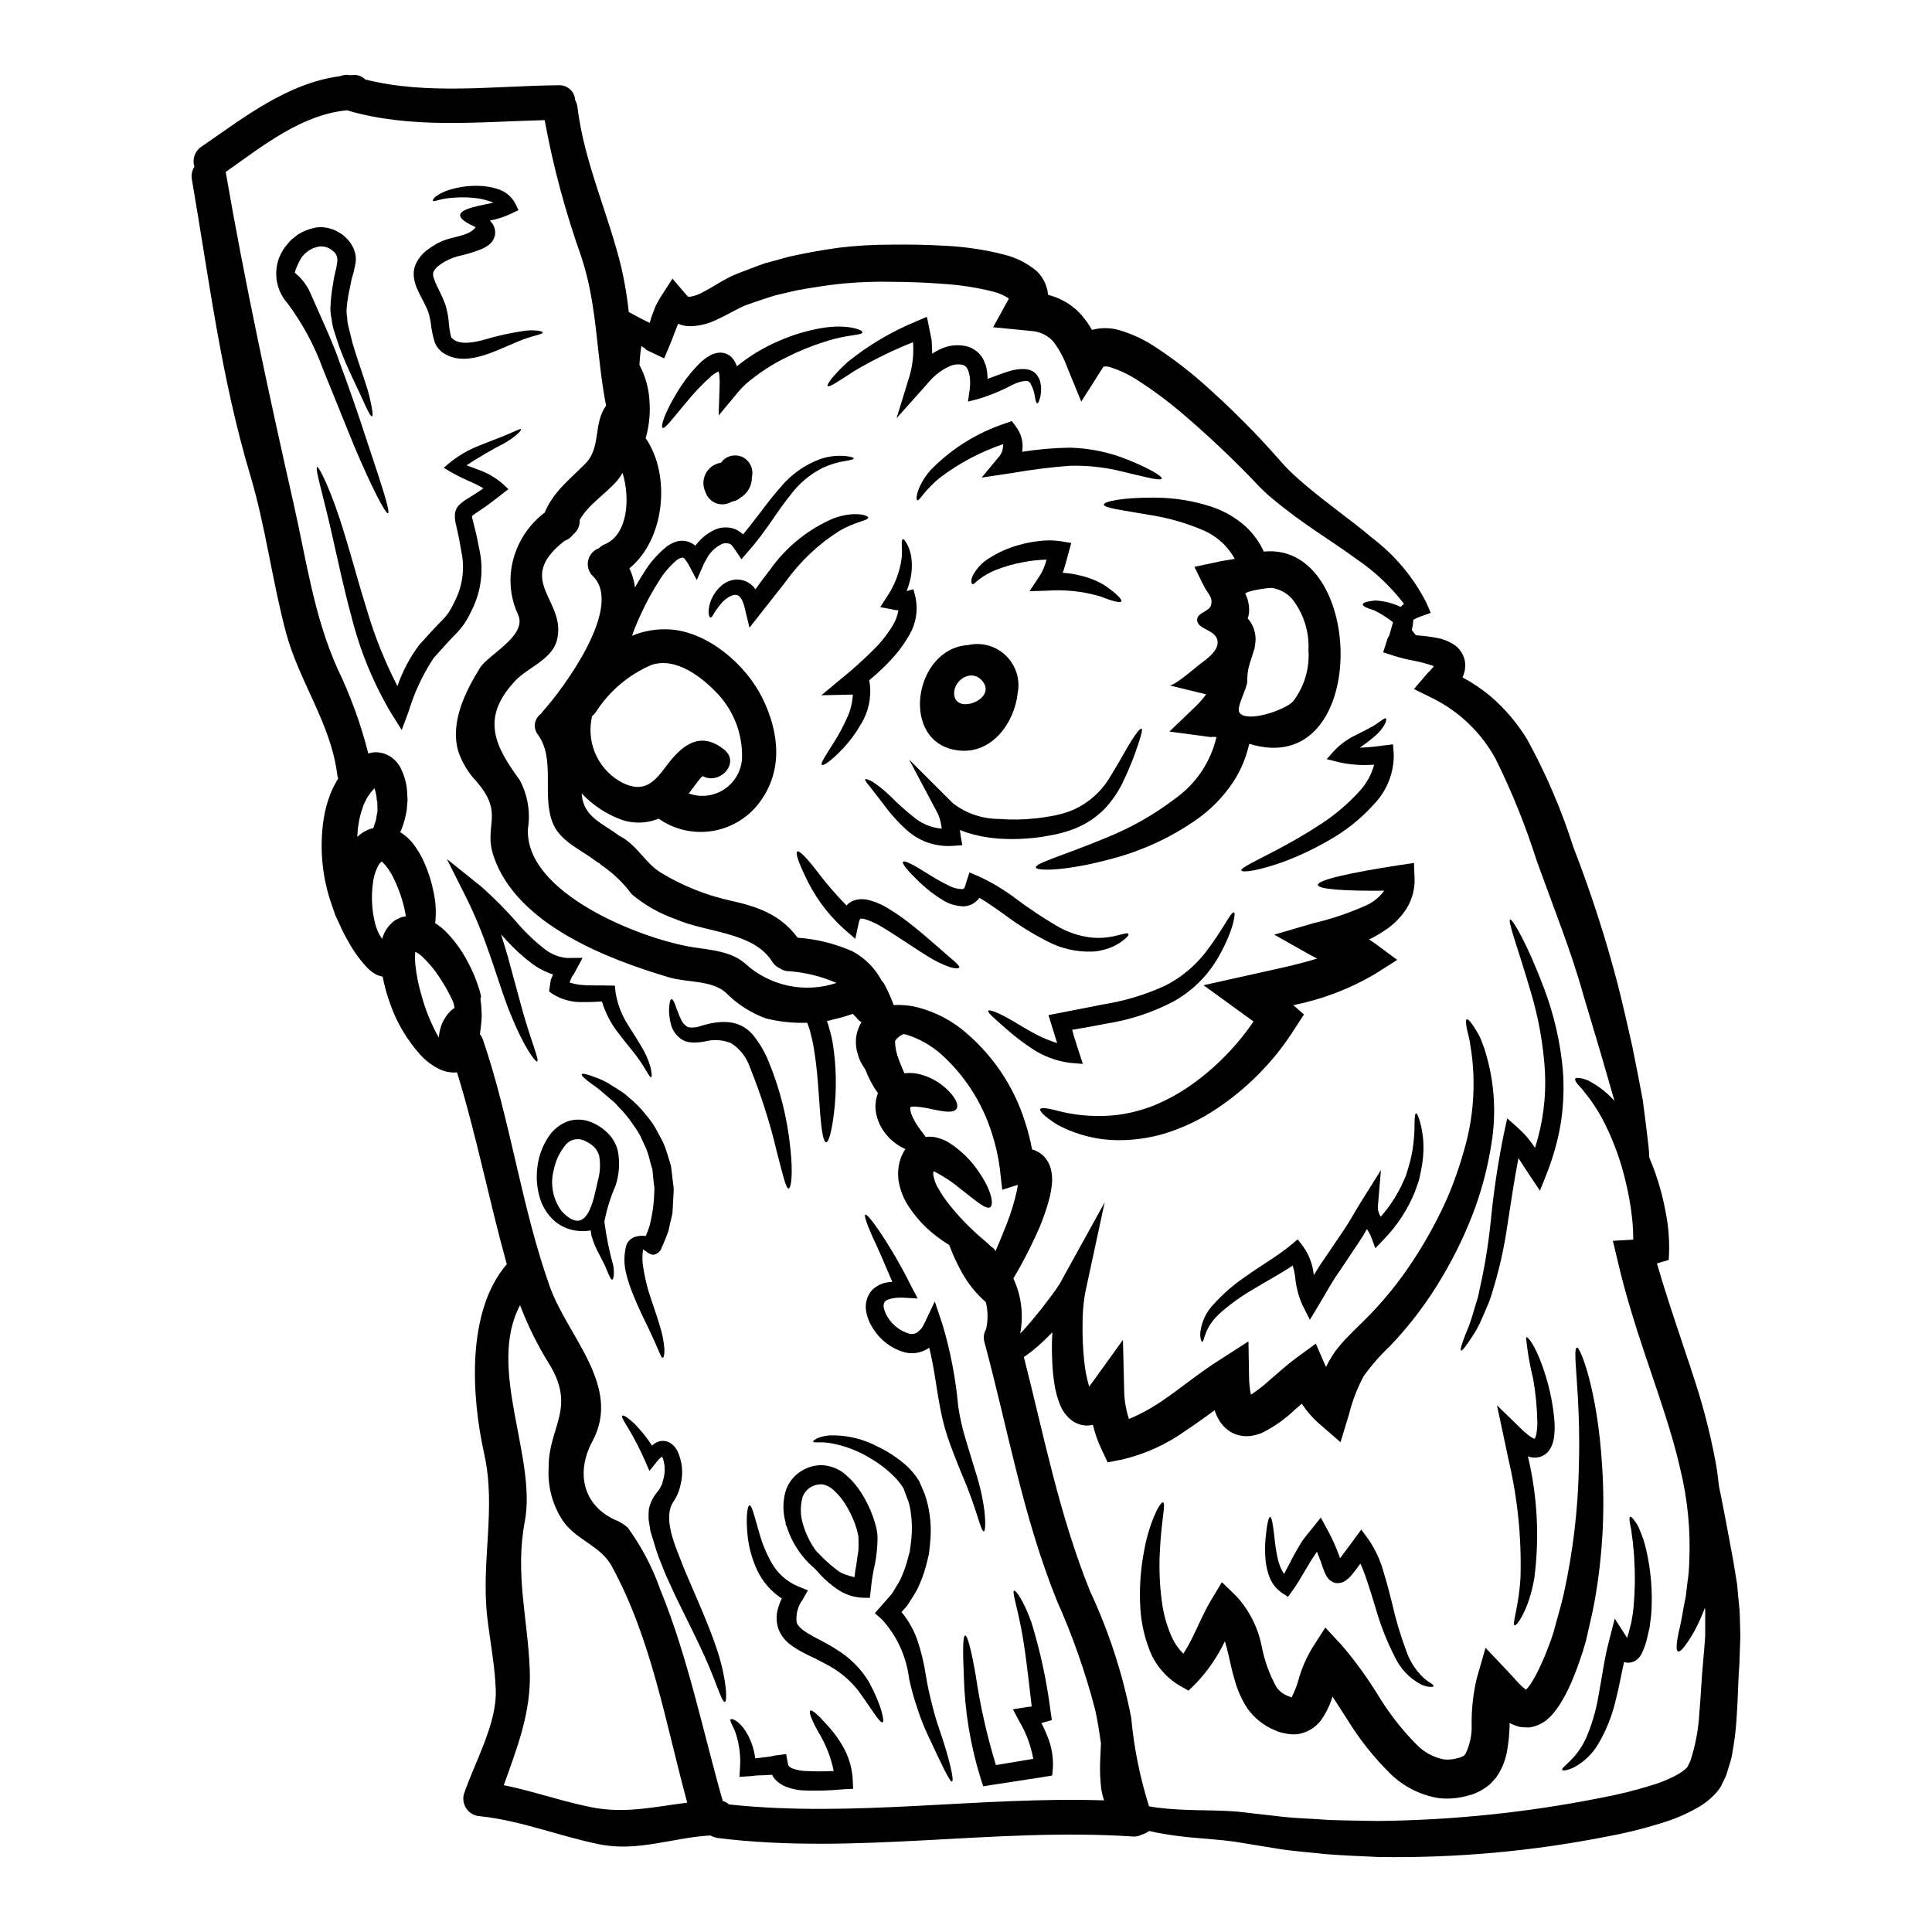 <?xml version="1.0" encoding="UTF-8"?>
<!-- Uploaded to: ICON Repo, www.svgrepo.com, Generator: ICON Repo Mixer Tools -->
<svg fill="#000000" width="800px" height="800px" version="1.1" viewBox="144 144 512 512" xmlns="http://www.w3.org/2000/svg">
 <g>
  <path d="m264.21 409.71c0 0.059 0.027 0.152 0.027 0.211l-0.059-0.152-0.121-0.277c-0.062-0.18-0.184-0.43-0.277-0.641v0.004c-0.969-2.047-2.086-4.023-3.344-5.906-1.309-2.004-2.852-3.848-4.598-5.484-0.523-0.504-1.125-0.918-1.781-1.23 0 0.121-0.031 0.215-0.031 0.34-0.074 1.18-0.043 2.367 0.094 3.543 0.297 2.5 0.801 4.969 1.504 7.387 1.059 3.996 2.621 7.84 4.648 11.438 0.09-0.945 0.273-1.879 0.551-2.789 0.5-1.539 1.336-2.941 2.453-4.109 0.367-0.352 0.762-0.668 1.18-0.953-0.062-0.367-0.152-0.734-0.215-1.102v-0.031c-0.016-0.082-0.027-0.164-0.031-0.246zm340.79 160.98c0.125 2.301 0.125 4.691 0.215 7.086-0.09 2.266-0.184 4.539-0.242 6.867-0.371 4.723-0.371 9.227-0.734 14.289-0.152 2.512-0.395 5.059-0.832 7.727l-0.336 1.992-0.184 1.012-0.309 1.18-0.734 2.391-0.367 1.18-0.395 0.863-0.828 1.715-0.062 0.184-0.059 0.09c-0.133 0.199-0.258 0.402-0.371 0.613l-0.027 0.059-0.125 0.152-0.457 0.582v0.004c-0.305 0.391-0.633 0.758-0.984 1.105-1.188 1.199-2.527 2.238-3.984 3.094-2.535 1.48-5.219 2.703-8 3.648-5.227 1.73-10.562 3.102-15.977 4.109-20.016 3.969-40.395 5.809-60.801 5.492-4.688-0.215-9.258-0.395-13.734-0.734-4.449-0.492-8.891-0.789-12.941-1.445-4.051-0.656-7.938-1.285-11.68-1.902-3.469-0.488-7.176-0.703-10.703-1.039h0.004c-3.426-0.289-6.832-0.762-10.207-1.414-0.551-0.121-1.102-0.242-1.625-0.367-0.555 0.457-1.207 0.781-1.902 0.949-0.727 0.41-1.559 0.59-2.391 0.523-36.762-2.453-73.34 4.969-110.01 0.395-0.68-0.098-1.332-0.328-1.926-0.672-10.055 0.551-19.254 4.414-29.496 2.332-10.574-2.148-20.633-6.254-31.426-7.418v-0.004c-1.43-0.031-2.766-0.707-3.629-1.84-0.867-1.137-1.168-2.602-0.82-3.984 2.82-8.402 8.832-18.703 8.461-27.75-0.242-6.562-1.531-12.848-2.266-19.316-1.656-14.715 2.422-28.734-0.789-43.105-3.34-15.023-4.875-37.68 5.981-50.312-4.691-16.832-8.035-34.121-13.188-50.832l0.004-0.008c-1.559 0.152-3.125-0.121-4.539-0.785-1.977-0.941-3.75-2.266-5.211-3.894-3.481-3.879-6.168-8.398-7.914-13.309-0.887-2.398-1.57-4.871-2.051-7.387-0.617-0.109-1.215-0.305-1.777-0.582-0.809-0.445-1.551-1.004-2.207-1.652-2.062-2.191-3.828-4.644-5.246-7.297-0.816-1.383-1.543-2.82-2.176-4.297-0.371-0.789-0.734-1.574-1.105-2.363-0.277-0.828-0.551-1.652-0.859-2.484v0.004c-2.664-7.375-3.441-15.305-2.266-23.059 0.32-2.137 0.867-4.231 1.625-6.254 0.383-1.059 0.855-2.086 1.41-3.066l0.395-0.762 0.062-0.094 0.211-0.336 0.094-0.152 0.059-0.062h0.004c-0.113-0.32-0.195-0.648-0.246-0.98-1.684-13.672-10.148-24.742-13.613-37.805-3.676-13.777-5.394-28.082-9.5-41.789-7.668-25.633-10.887-51.957-15.426-78.242l-0.004-0.004c-0.203-1.168 0.039-2.371 0.68-3.371-0.633-1.973 0.117-4.125 1.836-5.277 11.469-7.871 22.828-16.863 36.824-18.703h0.004c0.828-0.359 1.75-0.445 2.633-0.242 0.281 0 0.523-0.059 0.789-0.059h-0.004c1.188-0.102 2.356 0.332 3.188 1.18 16.617 4.199 34.242 1.684 51.234 1.531h0.004c2.297-0.125 4.258 1.637 4.383 3.934 0.32 0.559 0.527 1.176 0.609 1.812 1.812 14.898 8.266 28.391 11.715 42.863 0.848 3.793 1.48 7.633 1.902 11.496l2.754 1.473c0.43 0.211 0.859 0.43 1.285 0.672 0.492 0.242 0.98 0.492 1.504 0.734 0.121-0.461 0.277-0.891 0.395-1.352 0.309-0.98 0.789-2.113 1.18-3.148v0.004c0.602-1.195 1.277-2.352 2.023-3.465l2.422-3.769 3.711 4.328c0.613 0.703 0.395 0.395 1.012 0.461 1.211-0.215 2.371-0.641 3.434-1.258 1.445-0.734 2.977-1.684 4.691-2.695 0.859-0.492 1.812-1.012 2.856-1.535 1.285-0.582 2.113-0.859 3.035-1.223 1.871-0.676 3.68-1.441 5.672-2.117 2.144-0.582 4.293-1.18 6.473-1.777 4.289-0.949 8.66-1.773 13.09-2.363l-0.004-0.004c4.66-0.562 9.348-0.84 14.039-0.828 4.691-0.059 9.473 0 14.414 0.309v-0.004c5.172 0.258 10.309 1.027 15.328 2.301 3.238 0.766 6.25 2.277 8.801 4.414 1.719 1.676 2.785 3.91 3.004 6.297 1.145 0.273 2.254 0.668 3.312 1.184 2.102 0.984 3.977 2.391 5.512 4.137 1.059 1.219 1.996 2.547 2.789 3.953 2.332-0.625 4.789-0.613 7.113 0.031 3.394 0.98 6.617 2.473 9.562 4.418 5.102 3.332 9.922 7.074 14.41 11.191 4.328 3.863 8.309 7.789 12.078 11.684 1.875 1.961 3.684 3.93 5.43 5.902l1.32 1.469 0.34 0.395 0.152 0.18 0.059 0.062 0.555 0.613c0.887 0.949 1.746 1.805 2.543 2.516 6.746 6.223 14.504 11.371 20.785 16.738 6.008 4.562 10.902 10.43 14.309 17.16l1.133 2.637-2.516 0.887c-0.719 0.25-1.418 0.559-2.086 0.922l-0.152 1.441c-0.043 0.289-0.102 0.574-0.184 0.855-0.031 0.152-0.031 0.277-0.062 0.43 0.324 0.488 0.684 0.949 1.074 1.383 0.09 0 0.211 0.031 0.309 0.031 1.906 0.133 3.801 0.387 5.672 0.762 1.285 0.27 2.519 0.746 3.648 1.414 1.945 1.086 3.231 3.059 3.434 5.273 0.012 0.574-0.016 1.148-0.09 1.719-0.074 0.449-0.199 0.895-0.371 1.316-0.066 0.23-0.148 0.457-0.246 0.676 2.656 1.406 5.152 3.094 7.453 5.027 3.844 3.297 7.137 7.191 9.75 11.531 4.973 9.09 9.059 18.637 12.199 28.512 4.625 11.914 8.559 24.086 11.777 36.453 1.41 5.609 2.633 11.02 3.769 16.066 1.039 5.148 1.992 9.93 2.789 14.289 0.609 4.445 1.102 8.461 1.5 11.984h0.004c0.137 1.121 0.223 2.246 0.246 3.375 0.551 1.32 1.102 2.668 1.594 4.078 1.215 3.453 2.148 7 2.789 10.605 0.801 4.098 1.059 8.285 0.766 12.449l-3.125 0.922c1.93 6.652 4.231 13.641 6.691 20.941 0.461 1.352 0.891 2.668 1.32 3.988 0.43 1.18 0.828 2.391 1.223 3.707 2.668 7.801 4.773 15.781 6.297 23.883 0.395 2.148 0.676 4.262 0.891 6.379 1.254 6.133 2.484 12.723 3.801 19.832 0.34 2.086 0.672 4.231 1.043 6.41 0.184 2.211 0.395 4.449 0.637 6.715zm-9.105 6.656v-6.227c0-0.367-0.031-0.703-0.062-1.07-0.805 2.144-1.746 4.234-2.82 6.254-2.176 3.769-3.68 5.641-4.328 5.332-0.648-0.309-0.395-2.727 0.555-6.715 0.488-1.992 0.789-4.508 1.41-7.324 0.277-1.383 0.34-2.945 0.582-4.539 0.254-1.672 0.398-3.363 0.43-5.059 0.402-8.328-0.406-16.672-2.394-24.77-2.082-9.262-5.641-19.316-9.289-30.168-2.789-8.309-5.332-16.559-7.176-24.469l-1.379-5.762 5.394-0.309 0.004-0.004c0.004-1.926-0.098-3.848-0.309-5.762-0.355-3.223-0.918-6.418-1.688-9.57-1.207-5.227-3.019-10.301-5.394-15.113-1.512-3.113-3.383-6.035-5.578-8.707-0.676-0.984-1.535-1.688-1.934-2.269-0.398-0.582-0.582-0.98-0.461-1.223 0.121-0.242 0.613-0.277 1.32-0.152v-0.004c1.031 0.164 2.019 0.527 2.91 1.07 2.32 1.301 4.402 2.981 6.164 4.969-1.133-3.859-2.297-8-3.59-12.445-1.469-4.969-3.066-10.273-4.723-15.855-2.977-10.82-7.727-22.688-12.266-35.258-2.941-9.289-6.59-18.34-10.914-27.074-3.769-6.918-9.57-12.512-16.617-16.035l-5.031-2.484 3.68-4.289h0.004c0.543-0.508 1.047-1.062 1.5-1.656l0.09-0.09h0.004c-0.25-0.125-0.504-0.227-0.77-0.309-1.516-0.492-3.062-0.887-4.629-1.18-1.719-0.328-3.418-0.746-5.09-1.258l-2.945-0.949 1.137-3.59h0.004c0.129-0.289 0.281-0.562 0.457-0.828 0.125-0.52 0.281-1.012 0.43-1.473 0.184-0.641 0.309-1.223 0.523-1.871l0.09-0.184c-1.559-1.234-3.246-2.305-5.027-3.188-2.023-0.613-3.098-1.133-3.035-1.594s1.18-0.789 3.277-1.012c2.34 0.105 4.637 0.68 6.75 1.688 0.309-0.281 0.613-0.523 0.918-0.789l-0.004 0.004c-3.543-4.637-7.82-8.664-12.66-11.926-6.375-4.723-14.133-9.172-22.258-16.008-1.102-0.887-2.023-1.773-2.914-2.637l-0.672-0.641-0.789-0.859-1.285-1.352c-1.746-1.812-3.559-3.621-5.43-5.43-3.769-3.648-7.727-7.324-11.926-10.914v0.004c-4.168-3.625-8.602-6.93-13.266-9.891-2.102-1.32-4.371-2.359-6.746-3.098-0.539-0.18-1.121-0.219-1.684-0.121-0.07 0.074-0.133 0.16-0.184 0.25l-5.715 9.004-3.777-9.191c-0.883-2.477-2.152-4.793-3.769-6.867-1.473-1.547-3.477-2.488-5.609-2.637l-2.148-0.215-8.062-0.789 3.984-7.234c0.062-0.152 0.125-0.281 0.184-0.395h0.004c-1.273-0.828-2.672-1.438-4.141-1.805-4.352-1.094-8.797-1.781-13.273-2.055-4.57-0.371-9.141-0.523-13.613-0.551-4.301-0.09-8.602 0.062-12.879 0.457-4.328 0.434-8.398 1.105-12.324 1.812-1.84 0.43-3.711 0.859-5.512 1.285-1.871 0.523-3.801 1.258-5.672 1.844-0.922 0.305-1.969 0.672-2.453 0.859-0.707 0.309-1.504 0.672-2.301 1.102-1.625 0.859-3.34 1.812-5.242 2.668v-0.004c-2.148 1.074-4.5 1.668-6.898 1.746-1.145 0.027-2.285-0.191-3.34-0.645-0.789 1.871-1.535 4.109-2.457 6.227l-1.254 2.941-4.57-2.176c-0.309-0.121-0.242-0.242-0.672-0.582l-0.789-0.52c-0.09 0.551-0.152 1.133-0.242 1.684-0.121 1.137-0.211 2.269-0.277 3.34 1.59 2.953 2.504 6.223 2.668 9.57 0.23 3.027-0.039 6.07-0.785 9.012-0.062 0.277-0.152 0.492-0.242 0.789 6.867 9.992 4.996 27.008-4.293 34.523h-0.004c0.766 1.602 1.262 3.32 1.473 5.086 0.734-1.32 1.504-2.606 2.297-3.832 1.633-2.707 3.731-5.106 6.195-7.086 0.762-0.539 1.598-0.965 2.484-1.258 1.109-0.324 2.293-0.281 3.375 0.125 0.504 0.184 0.977 0.441 1.406 0.766l0.152 0.152 0.059 0.094 0.859-1.043c1.137-1.289 2.512-2.34 4.051-3.098 1.727-0.867 3.731-0.988 5.551-0.34 0.445 0.172 0.867 0.398 1.254 0.68 0.266 0.168 0.512 0.363 0.738 0.582 0.062 0.027 0.09 0.121 0.121 0.18 0.062 0 0.152-0.121 0.242-0.18 0.492-0.582 0.953-1.18 1.414-1.719 1.043-1.32 2.023-2.606 2.945-3.797 1.871-2.484 3.617-4.754 5.363-6.715v-0.004c2.75-3.359 6.336-5.938 10.391-7.477 2.238-0.805 4.629-1.098 6.992-0.859 1.473 0.184 2.086 0.367 2.086 0.613s-0.672 0.43-2.023 0.641v0.004c-2.133 0.312-4.207 0.934-6.164 1.84-3.465 1.738-6.461 4.285-8.738 7.418-1.531 1.902-3.125 4.168-4.871 6.715-0.891 1.285-1.844 2.606-2.883 4.016-0.582 0.734-1.18 1.504-1.812 2.297-1.074 1.227-2.176 2.516-3.281 3.801-0.672-1.043-1.348-2.113-2.113-3.148-0.492-0.734-0.582-0.645-0.703-0.789v0.004c-0.133-0.105-0.293-0.18-0.461-0.211-0.75-0.23-1.566-0.133-2.238 0.277-1 0.523-1.887 1.242-2.606 2.113l-0.613 0.789-1.102 1.934c-0.645 1.5-1.32 3.004-1.992 4.539-0.707-1.352-1.441-2.699-2.148-4.082-0.395-0.703-0.734-1.07-1.102-1.621l-0.004-0.004c-0.105-0.086-0.219-0.156-0.336-0.219-0.152-0.09-0.789-0.031-1.715 0.645h-0.004c-1.961 1.684-3.629 3.676-4.934 5.906-1.605 2.519-3.039 5.141-4.297 7.848-0.672 1.414-1.32 2.883-1.902 4.352-0.242 0.613-0.488 1.289-0.703 1.934 3.125-1.293 6.5-1.871 9.875-1.684 10.148 0.551 20.262 9.289 24.648 18.148 4.508 9.168 5.613 19.316-0.859 27.871-3.043 3.992-7.516 6.652-12.477 7.426-4.965 0.77-10.031-0.41-14.145-3.289-3.117 1.281-6.59 1.391-9.781 0.309-4.031-1.477-7.664-3.871-10.609-6.992-0.004 0.156 0.008 0.309 0.031 0.461 0.609 5.902 5.578 7.449 9.961 10.793 0.152 0.062 0.277 0.121 0.395 0.184 4.481 2.484 6.562 7.203 10.855 9.719h0.004c5.578 3.34 11.652 5.773 17.992 7.207 7.606 1.652 13.461 3.801 18 9.871 5.074 0.352 10.047 1.598 14.688 3.68 3.25 1.797 5.902 4.504 7.633 7.785 0.285 0.277 0.523 0.602 0.707 0.953 0.93 1.75 1.738 3.562 2.418 5.426 1.676-0.086 3.352 0.02 5 0.305 4.613 0.969 8.949 2.961 12.695 5.828 8.086 6.387 14.059 15.062 17.137 24.898 0.777 2.367 1.391 4.785 1.84 7.234 1.289 0.352 2.449 1.066 3.344 2.055 0.402 0.469 0.754 0.984 1.043 1.531 0.23 0.461 0.414 0.941 0.551 1.438 0.371 1.402 0.477 2.859 0.309 4.297-0.109 1.094-0.293 2.18-0.551 3.25-0.914 3.566-2.168 7.035-3.746 10.363-1.758 3.856-3.731 7.609-5.902 11.25 2.121 4.555 2.754 9.66 1.805 14.594l0.676-0.672c1.594-1.746 3.277-3.769 5.027-5.949 0.828-1.105 1.688-2.238 2.574-3.406v0.004c0.828-1.07 1.598-2.188 2.305-3.344l11.809-21.398-5.215 24.223c-0.449 2.672-0.664 5.379-0.645 8.09-0.051 3.102 0.082 6.203 0.395 9.289 0.203 2.453 0.656 4.879 1.352 7.238l0.828-1.105 8.125-11.281 0.34 13.949h-0.004c0.09 2.391 0.516 4.754 1.258 7.023 3.344-1.406 6.519-3.172 9.477-5.273 4.508-3.098 9.012-6.867 14.469-10.332l7.727-4.969 0.152 9.23c0.004 1.648 0.168 3.289 0.492 4.906 1.746-1.145 3.398-2.426 4.934-3.836 2.207-1.871 4.352-3.894 7.086-5.902l5.184-3.801 2.543 5.856c0.062 0.105 0.117 0.215 0.152 0.332 0.488-1 1.031-1.969 1.625-2.91 0.641-1.016 1.359-1.977 2.148-2.883 0.688-0.848 1.426-1.656 2.207-2.422 1.504-1.574 2.789-2.731 4.172-4.141 4.961-4.898 9.371-10.328 13.148-16.188 3.445-5.262 6.449-10.801 8.988-16.555 2.102-4.992 3.812-10.137 5.117-15.395 1.793-7.508 2.176-15.281 1.133-22.93-0.242-1.32-0.34-2.516-0.582-3.59-0.242-1.074-0.492-1.969-0.645-2.695-0.277-1.473-0.277-2.332 0-2.426s0.859 0.461 1.715 1.719c0.395 0.641 0.891 1.41 1.445 2.363 0.555 0.953 0.949 2.269 1.5 3.68h-0.004c2.613 8.09 3.266 16.688 1.902 25.082-0.898 5.805-2.348 11.512-4.328 17.047-2.336 6.379-5.262 12.527-8.738 18.363-3.867 6.606-8.488 12.738-13.777 18.273-2.59 2.438-4.941 5.117-7.019 8.004-1.699 3.156-2.996 6.516-3.863 9.992l-2.297 7.543-5.902-5.117h-0.004c-1.668-1.496-3.129-3.211-4.352-5.09-0.582 0.52-1.18 1.039-1.812 1.574-2.531 2.438-5.414 4.484-8.551 6.07-1.051 0.469-2.168 0.781-3.312 0.922-1.621 0.184-3.258-0.105-4.723-0.828-1.352-0.727-2.5-1.777-3.34-3.066-0.309-0.492-0.582-1.016-0.828-1.504l-0.523-1.383v0.004c-0.016 0-0.027-0.016-0.027-0.027-2.457 1.773-4.969 3.617-7.606 5.363-5.094 3.648-10.855 6.262-16.953 7.695l-3.769 0.734-1.574-3.34h-0.004c-1.008-2.109-1.789-4.32-2.328-6.594-0.559 0.105-1.121 0.168-1.691 0.184-0.695-0.035-1.387-0.16-2.055-0.367-0.59-0.223-1.156-0.512-1.684-0.859-1.371-1.02-2.457-2.375-3.148-3.938-0.824-1.992-1.391-4.082-1.684-6.223-0.273-1.824-0.449-3.664-0.52-5.508-0.129-2.606-0.121-5.215 0.027-7.816-1.312 1.348-2.625 2.602-3.938 3.769-0.996 0.875-2.039 1.691-3.125 2.453-0.152 0.09-0.309 0.211-0.492 0.309 5.367 21.031 9.293 41.57 17.539 62.055v-0.004c4.996 10.695 8.66 21.961 10.914 33.543 0.734 7.977 2.316 15.848 4.723 23.488 0.859 0.152 1.746 0.309 2.637 0.395 2.941 0.367 6.16 0.52 9.598 0.613s7.051 0.059 11.16 0.395c3.832 0.43 7.789 0.891 11.898 1.352 4.109 0.461 8.156 0.52 12.414 0.859 4.262 0.152 8.711 0.184 13.219 0.277l-0.004-0.008c19.707-0.227 39.352-2.266 58.684-6.102 4.945-0.918 9.832-2.148 14.625-3.68 2.106-0.688 4.141-1.582 6.07-2.668 0.734-0.426 1.426-0.93 2.055-1.5 0.152-0.121 0.184-0.246 0.277-0.34l0.062-0.062 0.734-1.473v0.004c1.352-4.074 2.156-8.312 2.391-12.598 0.43-4.57 0.582-9.535 1.043-14.012 0.207-2.312 0.391-4.586 0.543-6.824zm-159.31 43.762c-0.348-1.051-0.605-2.129-0.766-3.223-0.262-2.266-0.355-4.551-0.277-6.836 0.062-1.902 0.152-3.543 0.215-4.996-0.395-2.945-0.859-5.902-1.504-8.832h0.004c-2.586-9.973-6.004-19.719-10.211-29.125-9.055-22.566-12.879-45.129-19.164-68.43-0.328-1.148-0.172-2.379 0.434-3.406 0.547-2.363 0.527-4.824-0.062-7.176l-0.703-0.641h-0.004c-2.535-2.367-4.633-5.168-6.195-8.266-0.277-0.488-0.52-0.98-0.734-1.473-0.027-0.027-0.027-0.059-0.059-0.09-0.859-1.746-1.473-3.309-2.023-4.691-2.269-1.371-4.379-2.984-6.297-4.816-1.555-1.523-2.949-3.199-4.172-4.996-1.559-2.231-2.578-4.789-2.973-7.481-0.184-1.527-0.09-3.074 0.273-4.57 0.301-1.266 0.836-2.469 1.578-3.539 0-0.027-0.031-0.027-0.059-0.027h-0.004c-2.277-1.027-4.238-2.648-5.676-4.695-0.973-1.379-1.652-2.945-1.988-4.598-0.395-1.836-0.234-3.746 0.457-5.488-1.387-1.926-2.512-4.031-3.34-6.254-0.34-0.523-0.703-1.043-1.012-1.625-0.406-0.699-0.715-1.449-0.922-2.231-0.301-0.871-0.484-1.777-0.551-2.699-0.18-2.109 0.34-4.223 1.473-6.012-0.559-0.297-1.031-0.727-1.383-1.254l-0.949-0.953h0.004c-1.727 0.617-3.488 1.117-5.277 1.504-0.512 0.176-1.039 0.309-1.574 0.395 0.121 0.309 0.242 0.613 0.336 0.922 0.395 1.535 0.922 3.148 1.18 4.75 1.004 6.238 1.117 12.586 0.34 18.855-0.582 4.723-1.383 7.606-2.055 7.606-0.734-0.031-1.227-2.977-1.594-7.664s-0.613-11.133-1.777-17.879c-0.242-1.441-0.672-2.816-0.949-4.168-0.215-0.676-0.461-1.32-0.703-1.969l-0.004 0.004c-3.664 0.125-7.328-0.254-10.887-1.133-4.051-1.461-7.719-3.82-10.73-6.902-3.832-3.277-10.152-2.606-14.781-3.938-16.707-4.938-40.5-14.07-46.664-32.039-2.914-8.398 3.066-11.191-4.688-20.051v0.004c-2.164-2.305-3.793-5.059-4.773-8.066-2.086-7.664 1.93-15.637 5.824-21.949 2.207-3.496 12.414-8.434 10.148-13.922-1.801-3.777-2.453-8.004-1.883-12.148 0.852-5.988 4.035-11.398 8.859-15.051 2.297-5.512 6.5-8.66 10.793-12.988 4.231-4.262 2.023-10.629 5.488-15.352-2.606-13.148-2.266-26.52-6.531-39.359-4.219-11.824-7.481-23.965-9.75-36.312-17.508 0.43-35.426 2.422-52.395-2.609-12.109 1.18-22.352 9.473-32.133 16.344 5.18 29.914 11.438 58.84 18.105 88.395 3.309 14.684 5.305 29.34 11.496 43.172v-0.004c3.481 7.215 6.223 14.766 8.188 22.535 0.395-0.09 0.828-0.215 1.254-0.277 1.105-0.113 2.219 0.031 3.254 0.43 1.707 0.668 3.121 1.922 3.984 3.543 0.996 1.926 1.602 4.031 1.777 6.191l0.062 1.32 0.062 0.645v0.703l-0.031 0.277-0.184 2.207c-0.289 1.77-0.762 3.508-1.41 5.18-0.113 0.207-0.219 0.422-0.309 0.645 1.609 0.988 2.981 2.316 4.016 3.894 0.918 1.281 1.699 2.66 2.332 4.106 1.141 2.555 1.984 5.227 2.516 7.973 0.562 2.609 0.707 5.289 0.426 7.941 0 0.059-0.031 0.121-0.031 0.184v0.004c0.992 0.629 1.914 1.355 2.758 2.176 2.258 2.281 4.168 4.879 5.676 7.711 1.359 2.461 2.461 5.062 3.281 7.754 0.113 0.34 0.203 0.691 0.277 1.043l0.121 0.551 0.062 0.281-0.094 0.152-0.059 0.395v0.09c0 0.551 0.18 1.133 0.18 1.688 0.031 1.133 0.184 2.113 0.125 3.246-0.094 1.625-0.281 3.035-0.461 4.328v0.004c0.336 0.41 0.594 0.875 0.766 1.375 7.359 21.465 10.152 44.215 17.781 65.613 4.723 13.188 19.133 26.371 11.254 40.934-4.262 7.91-2.789 16.586 5.766 20.695v0.004c1.348 0.492 2.586 1.242 3.648 2.207 3.609 4.965 6.481 10.43 8.523 16.219 7.449 18.242 11.254 37.344 16.617 56.199 0.609 0.152 1.168 0.457 1.625 0.891 33.16 3.555 66.242-2.148 99.414-1.078zm-23.055-161.8c0.09-0.43 0.152-0.871 0.184-1.312l-4.109 1.316-0.645-5.641c-0.402-3.18-1.109-6.312-2.113-9.355-2.543-8.137-7.25-15.434-13.613-21.105-2.629-2.254-5.676-3.957-8.973-5.012-0.309-0.062-0.551-0.094-0.859-0.152-0.031 0-0.031 0.027-0.062 0.027-1.32 0.613-2.203 1.656-2.144 2.027 0.039 1.215 0.246 2.422 0.613 3.582 0.52 1.574 1.18 3.188 1.871 4.75v0.004c1.586-0.191 3.195-0.043 4.723 0.43 2.227 0.668 4.285 1.809 6.039 3.34 2.789 2.457 3.742 4.66 3.008 5.703s-3.039 0.766-6.043 0.121c-1.555-0.371-3.133-0.629-4.723-0.762-0.492-0.051-0.992-0.012-1.469 0.121-0.02 0.715 0.113 1.426 0.395 2.086 0.551 1.324 1.27 2.57 2.144 3.707 0.582 0.789 1.102 1.473 1.574 2.117 0.805-0.105 1.625-0.086 2.426 0.059 1.398 0.273 2.734 0.809 3.934 1.574 3.082 2.016 5.723 4.633 7.758 7.699 3.34 4.812 4.078 8.797 2.852 9.352-1.133 0.488-3.543-1.656-7.695-4.875-2.141-1.801-4.473-3.352-6.961-4.629-0.094-0.031-0.152-0.031-0.246-0.062l-0.059 0.309-0.031 0.184c0-0.031 0.031 0 0.031 0v0.121c0.027 0.152-0.062 0.211 0.027 0.52 0.242 1.336 0.754 2.609 1.504 3.742 0.809 1.41 1.73 2.754 2.754 4.016 1.832 2.293 3.816 4.453 5.949 6.473 1.777 1.746 3.438 3.004 4.383 3.894l0.645 0.645c0.25 0.152 0.488 0.324 0.707 0.52 0.242 0.203 0.414 0.477 0.492 0.785 1.012-2.332 2.023-4.785 3.004-7.297 1.145-2.93 2.059-5.945 2.731-9.02zm-72.172-60.059c3.211 2.973 7.164 5.027 11.441 5.949 4.277 0.922 8.723 0.68 12.875-0.707-4.152-1.82-8.594-2.883-13.121-3.148-0.664-0.086-1.293-0.324-1.844-0.703-0.859-0.379-1.586-1.008-2.086-1.809-4.965-7.941-17.566-7.668-25.586-11.254l0.004 0.004c-4.242-1.477-8.18-3.711-11.621-6.594-2.09-2.824-4.613-5.297-7.477-7.328-0.422-0.25-0.805-0.559-1.137-0.918-0.332-0.152-0.648-0.34-0.945-0.555-4.141-3.219-9.754-5.301-11.59-10.629-2.574-7.324 0.922-16.465-3.711-22.871h-0.004c-0.656-0.82-0.945-1.875-0.797-2.914 0.152-1.039 0.723-1.973 1.586-2.574 0.121-0.152 0.215-0.309 0.34-0.492 5.672-6.223 21.707-28.02 13.43-36.027l-0.004 0.004c-1.102-1.07-1.574-2.637-1.25-4.137 0.324-1.504 1.398-2.731 2.844-3.254 0.457-0.457 1-0.82 1.594-1.07 5.981-2.484 6.805-11.898 4.691-18.895v0.004c-0.41 0.711-0.883 1.391-1.41 2.023-3.188 3.68-7.602 6.254-9.961 10.453h-0.004c0.105 1.492-0.551 2.934-1.746 3.832-0.527 0.789-1.305 1.375-2.207 1.656-13.777 10.672 0.828 15.82-2.117 26.52-1.379 5.027-7.871 7.203-11.02 10.629-9.199 9.812-5.43 17.199 1.18 26.246 2.129 3.945 2.902 8.48 2.207 12.906-0.949 17.078 29.953 29.254 43.723 31.43 4.582 0.727 9.949 1.023 13.723 4.223zm-14.84-44.98c3.281 1.203 6.949 0.695 9.781-1.352 2.832-2.047 4.465-5.363 4.356-8.859-0.043-5.957-2.305-11.684-6.348-16.066-4.199-4.477-11.02-9.93-17.66-7.785-6.125 2.633-11.309 7.059-14.871 12.695-0.266 0.344-0.574 0.648-0.918 0.918-0.023 0.348-0.074 0.699-0.156 1.043-0.551 3.281-0.047 6.656 1.438 9.637 1.488 2.981 3.875 5.414 6.828 6.953 5.644 2.754 8.34-0.031 11.59-4.418 4.141-5.582 8.98-9.473 15.352-4.383 4.383 3.543-1.227 9.473-5.703 7.023l0.004-0.004c-0.383 0.312-0.723 0.672-1.012 1.07-0.789 0.984-1.473 1.996-2.238 2.977zm-0.395 267.45c-5.766-21.125-9.414-43.297-20.023-62.699-2.945-5.394-9.379-6.867-12.938-11.984l0.004-0.004c-2.746-4.16-4.07-9.098-3.769-14.074-0.121-10.793 7.477-15.637 0.09-27.59-3.051-4.902-5.621-10.086-7.664-15.484-8.891 16.738 4.477 40.316 1.254 57.305-2.637 14.008 0.789 25.586 1.32 39.426 0.43 11.02-3.309 20.469-6.894 30.477 7.785 1.574 15.203 4.231 23.086 5.824 8.941 1.82 17.035-0.121 25.531-1.195zm-75.031-234.8 0.461-0.09c-0.223-1.473-0.555-2.926-0.984-4.352-0.625-2.066-1.426-4.078-2.387-6.012-0.461-0.926-1.004-1.809-1.625-2.637-0.246-0.352-0.523-0.68-0.832-0.98l-0.305-0.277-0.125-0.141c0.043 0.066 0.109 0.113 0.188 0.129 0.184-0.152-0.43-0.215-0.34-0.152-0.09 0-0.336 0.152-0.672 0.609v-0.004c-0.891 1.523-1.445 3.215-1.629 4.969-0.504 3.559-0.316 7.184 0.551 10.672 0.352 1.512 0.996 2.938 1.902 4.199 0-0.059 0.031-0.121 0.031-0.18v-0.004c0.434-1.586 1.32-3.012 2.547-4.106 0.363-0.391 0.801-0.707 1.289-0.922l0.734-0.367 0.367-0.152 0.031-0.031h0.031c0.211-0.062 0.645-0.152 0.672-0.152l0.031-0.031zm-7.117-27.551h0.004c0.059-0.281 0.082-0.57 0.062-0.859 0-0.703-0.031-1.473-0.062-2.207l-0.09-0.277-0.031-0.031-0.027-0.336-0.125-0.984-0.004 0.004c-0.113-0.602-0.266-1.195-0.457-1.777-0.449 0.445-0.859 0.93-1.227 1.441-0.184 0.211-0.461 0.703-0.703 1.043l-0.121 0.211h-0.031l-0.031 0.062-0.184 0.461-0.004 0.004c-0.352 0.609-0.629 1.254-0.828 1.926-0.539 1.473-0.918 2.992-1.133 4.543-0.184 1.074-0.215 2.144-0.309 3.188 0.941-0.887 2.047-1.586 3.254-2.055 0.328-0.109 0.668-0.191 1.012-0.242 0.211-0.645 0.395-1.32 0.641-1.969 0.117-0.473 0.199-0.957 0.246-1.445z"/>
  <path d="m580.74 557.01c0.809 4.305 1.129 8.684 0.949 13.062-0.035 1.293-0.156 2.582-0.363 3.859l-0.121 1.012-0.031 0.277-0.062 0.309-0.121 0.461c-0.152 0.645-0.277 1.254-0.43 1.902l-0.004-0.004c-0.324 1.516-0.828 2.988-1.504 4.383-0.133 0.25-0.285 0.484-0.457 0.707-0.223 0.309-0.488 0.586-0.785 0.824-0.184 0.125-0.371 0.281-0.551 0.395-0.289 0.129-0.586 0.242-0.891 0.336-0.598 0.145-1.219 0.133-1.809-0.027-0.059-0.031-0.09-0.062-0.152-0.094-0.789 3.465-1.379 6.898-2.207 10.09l-0.004-0.004c-0.949 4.16-2.543 8.145-4.723 11.809-1.527 2.543-3.711 4.629-6.316 6.043-1.871 0.887-3.035 0.98-3.148 0.703-0.395-0.766 3.648-2.578 6.344-8.492 1.527-3.559 2.617-7.285 3.25-11.102 0.859-4.383 1.441-9.379 2.852-14.809l1.473-5.703 3.281 5.117c0.152-0.461 0.277-0.953 0.43-1.441l0.461-1.844 0.121-0.461v0.004c0.027-0.055 0.051-0.117 0.059-0.18l0.031-0.184 0.152-0.859c0.219-1.117 0.371-2.242 0.461-3.375 0.375-4.078 0.438-8.176 0.184-12.266-0.031-1.777-0.309-3.309-0.371-4.723-0.184-1.352-0.367-2.484-0.461-3.469-0.461-1.992-0.582-3.148-0.277-3.309 0.309-0.16 1.105 0.789 2.144 2.516 0.395 0.98 0.922 2.207 1.414 3.648h0.004c0.484 1.605 0.875 3.238 1.18 4.887z"/>
  <path d="m568.57 532.39c0.809 12.086 0.129 24.227-2.023 36.148-0.613 3.438-1.473 6.715-2.234 10.211l-0.461 1.574-0.395 1.352c-0.305 0.891-0.609 1.812-0.918 2.699-0.613 1.805-1.32 3.617-2.117 5.488v-0.004c-0.828 1.941-1.805 3.816-2.91 5.609-0.664 1.062-1.41 2.07-2.238 3.008-0.535 0.555-1.098 1.078-1.688 1.574-0.539 0.383-1.113 0.711-1.715 0.98-0.309 0.125-0.613 0.277-0.922 0.371l-0.367 0.121-0.371 0.09-0.09 0.031h-0.09l-0.031 0.031c-0.184 0.031-0.551 0.09-0.613 0.09l-0.242 0.031c-0.613 0-1.227-0.031-1.844-0.09-0.301-0.016-0.602-0.07-0.891-0.152l-0.672-0.215c-0.43-0.152-0.859-0.336-1.285-0.52-0.152-0.062-0.242-0.152-0.395-0.215v0.891l-0.004-0.004c-0.055 2.086-0.262 4.168-0.613 6.227-0.406 2.633-1.414 5.141-2.941 7.324-0.492 0.582-1.016 1.164-1.574 1.746-0.738 0.605-1.516 1.16-2.332 1.656-0.613 0.34-0.922 0.461-1.383 0.672l-0.703 0.309-0.461 0.152-0.918 0.242v0.004c-2.512 0.746-5.148 0.988-7.758 0.711-4.93-0.773-9.488-3.078-13.031-6.594-4.309-4.266-8.086-9.031-11.254-14.199-1.348-2.055-2.664-4.168-3.957-6.133h0.004c-0.68 2.25-1.711 4.379-3.062 6.301-1.531 2.012-3.797 3.332-6.297 3.68-1.133 0.09-2.269 0.008-3.375-0.25-0.551-0.121-1.074-0.242-1.594-0.395l-0.832-0.367v0.004c-3.019-1.211-5.621-3.277-7.477-5.953-1.496-2.312-2.613-4.848-3.316-7.508-0.703-2.363-1.18-4.57-1.621-6.594-0.277-1.285-0.613-2.453-0.953-3.586-1.934 4.078-4.5 7.824-7.602 11.098l-2.023 1.992-2.363-1.32v0.004c-3.809-2.266-6.703-5.793-8.184-9.969-1.219-3.277-1.965-6.715-2.207-10.207-0.355-5.328-0.004-10.676 1.043-15.91 0.594-3.293 1.57-6.504 2.914-9.57 0.949-2.082 1.715-3.004 2.051-2.914 0.766 0.309-0.488 4.812-0.859 12.988v0.004c-0.27 4.906-0.023 9.828 0.734 14.684 0.488 2.836 1.332 5.598 2.516 8.219 0.734 1.566 1.742 2.992 2.977 4.199 0.973-1.527 1.852-3.117 2.637-4.75 1.441-2.914 2.754-6.195 4.871-9.691l2.699-4.508 3.859 3.738 0.004 0.004c3.406 3.719 5.719 8.301 6.691 13.25 0.73 3.812 2.059 7.484 3.938 10.883 0.82 1.117 1.965 1.953 3.281 2.391l0.703 0.277h0.004c0.84-1.641 1.496-3.371 1.965-5.152 0.816-2.789 1.992-5.461 3.5-7.945l3.465-5.422 4.328 4.66c3.766 4.402 7.156 9.109 10.148 14.07 2.758 4.422 5.996 8.527 9.66 12.234 1.965 2.062 4.527 3.457 7.328 3.988 1.207 0.125 2.426 0.012 3.586-0.34l0.461-0.121 0.184-0.031c0.367-0.184 0.949-0.395 1.18-0.551-0.016-0.02-0.039-0.031-0.062-0.031 0.086-0.125 0.191-0.238 0.309-0.336 1.207-2.441 1.777-5.152 1.656-7.871-0.039-4.055 0.402-8.102 1.32-12.051l2.363-8.246 5.902 6.223c1.656 1.777 2.727 3.066 3.894 4.141 0.371 0.305 0.676 0.551 0.953 0.73l-0.004 0.004c0.438-0.453 0.832-0.945 1.18-1.469 0.895-1.398 1.695-2.852 2.394-4.356 0.734-1.574 1.441-3.148 2.051-4.781l0.922-2.422 0.734-2.207c0.891-3.406 1.934-6.805 2.668-9.992v-0.004c2.484-11.191 3.84-22.605 4.047-34.066 0.551-19.5-1.902-31.059-0.492-31.363 0.789-0.254 5.418 11.055 6.641 31.266z"/>
  <path d="m558.18 427.65c0.328 4.481 0.176 8.984-0.461 13.43-0.75 4.754-2.027 9.414-3.801 13.887l-1.812 4.57-2.695-4.016-0.309-0.461c-0.98-1.441-1.84-2.856-2.699-4.141-1.18 6.102-2.023 12.02-2.883 17.477-0.883 6.246-2.277 12.41-4.168 18.43-0.352 1.238-0.805 2.449-1.348 3.617-0.461 1.133-0.922 2.176-1.352 3.148-0.699 1.656-1.559 3.238-2.574 4.723-1.594 2.453-2.606 3.738-2.883 3.586-0.277-0.152 0.152-1.715 1.223-4.414h0.004c0.711-1.613 1.316-3.273 1.809-4.965 0.277-0.984 0.582-1.996 0.922-3.098 0.406-1.152 0.711-2.34 0.918-3.543 1.359-5.969 2.352-12.016 2.977-18.105 0.758-7.781 1.91-15.52 3.461-23.18l0.922-4.231 3.219 2.887v-0.004c1.602 1.461 2.996 3.133 4.141 4.969 2.102-6.539 2.992-13.406 2.637-20.266-0.43-7.102-1.676-14.129-3.711-20.945-3.438-11.773-6.254-19.008-5.492-19.312 0.555-0.242 4.539 6.406 8.953 18.211h0.004c2.648 6.988 4.328 14.305 5 21.746z"/>
  <path d="m555.97 520.98c0.078 1.34 0.027 2.688-0.156 4.019-0.109 0.824-0.348 1.633-0.703 2.387-0.488 1.117-1.371 2.016-2.484 2.516-1.145 0.473-2.422 0.508-3.59 0.094-0.059-0.031-0.09-0.031-0.121-0.062v0.031c2.523 10.582 3.094 21.531 1.688 32.316-1.441 8.371-4.723 12.785-5.242 12.449-0.707-0.34 1.18-5 1.594-12.879 0.281-10.383-0.777-20.762-3.148-30.875-0.43-2.117-0.891-4.199-1.32-6.254l-1.777-8.309 6.074 5.902c0.812 0.84 1.695 1.605 2.637 2.301 0.352 0.258 0.73 0.477 1.133 0.645 0.047 0.02 0.102 0.031 0.152 0.031 0.215-0.363 0.359-0.766 0.43-1.18 0.191-1.023 0.281-2.059 0.277-3.098-0.059-3.93-0.438-7.848-1.133-11.715-0.891-3.578-1.516-7.215-1.871-10.883 0.641-0.43 3.148 3.406 5.18 10.121 1.27 4.043 2.066 8.215 2.383 12.441z"/>
  <path d="m523.25 590.11c0.461 0.309 0.703 0.582 0.676 0.734-0.027 0.152-0.371 0.215-0.984 0.184h0.004c-0.895-0.051-1.762-0.305-2.543-0.734-2.922-1.586-5.262-4.055-6.691-7.055-2.144-4.172-3.871-8.547-5.152-13.059-0.789-2.516-1.531-5.117-2.453-7.727-0.453-1.387-0.984-2.75-1.594-4.078-0.613 0.859-1.258 1.746-1.996 2.637-0.516 0.676-1.121 1.277-1.805 1.781-0.285 0.215-0.594 0.387-0.922 0.52-0.637 0.227-1.324 0.293-1.992 0.184-0.613-0.207-1.18-0.539-1.656-0.98-0.211-0.281-0.43-0.555-0.613-0.832v0.004c-0.363-0.68-0.668-1.387-0.918-2.113l-0.582-1.715c-0.34-0.922-0.676-1.777-1.012-2.637-2.394 3.309-4.203 7.144-6.504 10.332l-1.18 1.625-1.594-1.043v-0.004c-1.508-1.027-2.664-2.492-3.312-4.199-0.5-1.336-0.84-2.723-1.012-4.141-0.215-2.141-0.215-4.297 0-6.438 0.34-3.465 0.789-5.332 1.18-5.363 0.395-0.031 0.766 1.969 1.133 5.332h0.004c0.176 1.984 0.484 3.957 0.922 5.902 0.312 1.383 0.863 2.699 1.625 3.894 0.789-1.441 1.574-2.914 2.391-4.566 0.645-1.227 1.441-2.516 2.207-3.832 0.859-1.285 1.969-2.547 3.004-3.863l2.148-2.695 1.777 3.277v-0.004c1.172 2.152 2.188 4.391 3.035 6.691l0.277 0.828c1.18-1.535 2.391-3.188 3.543-4.754l2.086-2.852 2.023 2.754h-0.004c1.812 2.703 3.16 5.688 3.988 8.832 0.891 2.816 1.531 5.512 2.176 8v0.004c0.98 4.356 2.262 8.637 3.836 12.812 0.945 2.668 2.523 5.066 4.598 6.992 0.582 0.516 1.215 0.973 1.887 1.363z"/>
  <path d="m521.23 448.68c-0.039 1.75-0.234 3.496-0.582 5.215-0.184 0.918-0.367 1.902-0.613 2.914-0.367 0.98-0.703 1.992-1.07 3.035v-0.004c-1.855 4.562-4.551 8.73-7.941 12.297l-2.543 2.664-1.289-3.465-0.004 0.004c-0.281-0.562-0.598-1.105-0.949-1.625-0.598 1.129-1.262 2.227-1.992 3.281-1.688 2.543-3.438 5.148-5.215 7.816-2.113 2.945-3.676 5.949-5.422 8.828l-2.484 4.109-2.023-4.016c-1.027-2.352-1.66-4.859-1.875-7.418-0.141-0.996-0.352-1.98-0.633-2.945-3.648 2.453-7.086 4.199-10.09 6.07h0.004c-3.168 1.797-6.148 3.906-8.895 6.297-4.66 3.988-4.352 7.848-5.027 7.848-0.184 0.031-0.645-0.922-0.461-2.754h0.004c0.367-2.656 1.559-5.133 3.398-7.086 2.609-2.906 5.578-5.473 8.836-7.633 3.543-2.574 7.938-5.059 11.652-8.094l1.871-1.574 1.504 1.934h-0.004c1.48 2.098 2.414 4.531 2.727 7.082 0.035 0.152 0.059 0.305 0.062 0.461 0.828-1.379 1.652-2.727 2.574-4.016 1.777-2.606 3.543-5.211 5.242-7.727s3.004-4.969 4.477-7.328l5.492-8.77-0.832 9.875c0.027 0.887 0.297 1.742 0.785 2.481 2.176-2.473 4.012-5.223 5.457-8.184 0.43-0.891 0.789-1.777 1.18-2.606 0.309-0.891 0.523-1.746 0.789-2.578 0.453-1.516 0.801-3.062 1.039-4.629 0.34-2.262 0.504-4.547 0.492-6.836 0.031-1.625 0.152-2.547 0.395-2.574 0.238-0.027 0.645 0.828 1.074 2.391 0.645 2.363 0.945 4.809 0.891 7.258z"/>
  <path d="m518.87 376.6c0.133 2.856-0.594 5.688-2.082 8.125-1.598 2.492-3.734 4.586-6.254 6.133-1.195 0.793-2.449 1.5-3.746 2.117 0.617 0.355 1.211 0.75 1.781 1.18l5.703 4.231-6.102 3.859v0.004c-6.644 3.879-13.887 6.621-21.43 8.125l2.816 2.484-2.332 3.59v-0.004c-5.656 9.023-13.273 16.656-22.281 22.336-3.914 2.438-8.129 4.352-12.543 5.695-3.863 1.121-7.871 1.691-11.895 1.684-5.691 0-11.297-1.414-16.312-4.109-3.34-2.086-4.812-3.617-4.508-4.137 0.309-0.582 2.391-0.125 5.824 0.762h0.004c4.797 1.094 9.742 1.359 14.625 0.789 3.32-0.434 6.574-1.277 9.688-2.516 3.609-1.492 7.035-3.394 10.211-5.672 6.305-4.539 11.77-10.141 16.156-16.555-0.047-0.023-0.086-0.055-0.121-0.094-1.254-0.918-2.547-1.84-3.832-2.789l-9.289-6.742 11.133-2.484c1.902-0.43 3.832-0.859 5.793-1.289 4.629-1.012 9.105-2.023 13.184-3.309l-0.004-0.004c-0.578-0.254-1.141-0.543-1.688-0.859l-9.688-5.457 10.484-3.066 0.004 0.004c4.859-1.141 9.59-2.754 14.133-4.816 1.805-0.859 3.363-2.156 4.535-3.773-10.973 0.094-17.504-0.395-17.566-1.531-0.121-1.285 8.156-3.188 21.949-5.305l3.496-0.52z"/>
  <path d="m513.36 343.89c0.07 4.777-1.695 9.395-4.938 12.906-3.559 4.023-7.777 7.414-12.477 10.023-3.688 2.129-7.543 3.957-11.527 5.461-6.777 2.484-11.285 3.066-11.469 2.391-0.184-0.676 3.801-2.484 9.965-5.731 3.098-1.656 6.715-3.68 10.516-6.164 4.09-2.57 7.797-5.699 11.023-9.289 1.75-1.961 3.023-4.301 3.711-6.84-3.07 0.238-6.156 0.031-9.168-0.613l-3.406-0.859 2.207-2.457 0.004 0.004c1.641-1.676 3.574-3.035 5.703-4.016 1.715-0.859 3.066-1.574 4.199-2.176 2.023-1.18 3.25-2.453 3.59-2.113 0.211 0.277 0 1.715-2.148 3.938v-0.004c-1.223 1.145-2.523 2.195-3.894 3.148-0.309 0.211-0.582 0.43-0.891 0.641l0.004 0.004c2.113-0.086 4.223-0.281 6.316-0.586l2.484-0.305z"/>
  <path d="m478.92 290.18c27.258-2.727 28.27 60.922-3.859 50.93-0.781 3.539-2.184 6.91-4.141 9.961-2.773 4.211-6.356 7.824-10.547 10.625-6.516 4.434-13.73 7.738-21.34 9.781-12.57 3.465-20.355 3.375-20.512 2.426-0.242-1.18 7.144-3.098 18.578-7.871 6.652-2.66 12.902-6.219 18.582-10.582 5.398-3.91 9.199-9.641 10.699-16.137l-0.828-0.031c-0.488 0-0.582 0.062-0.922 0.031l-10.73-1.441 6.594-6.316h0.004c1.152-1.086 2.203-2.269 3.148-3.543 0 0-9.75-2.363-9.781-2.391 1.227 0.309 6.867-4.66 8-5.512 1.719-1.32 5-3.496 4.812-6.043-0.211-3.309-5.578-3.148-5.422-5.902 0.09-1.812 3.125-2.086 3.648-3.68 0.641-2.055-0.707-3.035-1.688-4.875-0.949-1.746-1.777-3.586-2.668-5.394l5.215-1.102c1.992-0.461 3.828-0.734 5.457-1.012h-0.004c-1.883-3.445-4.891-6.141-8.52-7.637-4.301-1.844-8.812-3.148-13.43-3.894-7.91-1.383-12.727-1.934-12.727-2.856 0-0.789 4.66-1.871 13.188-1.84v0.004c5.25-0.016 10.465 0.812 15.453 2.453 3.336 1.117 6.402 2.914 9.012 5.273 1.992 1.859 3.598 4.094 4.727 6.574zm7.727 39.734c2.981-3.875 4.441-8.703 4.109-13.578 0.25-4.926-1.297-9.777-4.352-13.648-1.387-1.539-3.258-2.555-5.301-2.879-0.734-0.121-7.391 0.828-7.055 1.625 0.09 0.145 0.16 0.297 0.211 0.461 0.188 0.414 0.344 0.844 0.461 1.285 0.137 0.535 0.227 1.078 0.277 1.625 0.117 1.055 0.004 2.121-0.336 3.125 0.152 0.184 0.336 0.34 0.488 0.551 1.066 1.473 1.625 3.25 1.594 5.062-0.039 0.762-0.133 1.52-0.273 2.269-0.641 2.207-1.223 3.617-1.594 5.184-0.238 1.148-0.352 2.32-0.336 3.492 0 1.992-3.008 6.926-2.086 8.336 1.867 2.844 12.047-0.621 14.191-2.922z"/>
  <path d="m471.04 385.8c0.488 0.152-0.246 5.457-4.812 12.938-2.773 4.422-6.609 8.078-11.164 10.629-5.508 2.898-11.453 4.875-17.598 5.856-3.25 0.645-6.297 1.18-9.32 1.688 0.152 0.582 0.309 1.18 0.461 1.715 0.395 1.254 0.789 2.516 1.18 3.707l1.18 3.621-3.34-0.281v0.004c-3.719-0.461-7.273-1.812-10.363-3.934-2.242-1.492-4.383-3.129-6.406-4.906-3.25-2.852-5.242-4.539-4.938-4.969 0.242-0.43 2.664 0.461 6.531 2.727 1.902 1.105 4.137 2.547 6.715 3.832v0.004c1.605 0.801 3.277 1.469 4.992 1.992-0.035-0.156-0.086-0.309-0.152-0.457-0.43-1.383-0.859-2.82-1.32-4.262l-0.828-2.699 2.727-0.52c3.773-0.734 7.758-1.535 11.898-2.332h0.004c5.648-0.906 11.148-2.574 16.344-4.965 4.07-2.078 7.644-5.004 10.484-8.586 4.875-6.293 6.93-11.168 7.727-10.801z"/>
  <path d="m440.93 265.09c7.176 2.668 11.133 5.117 10.945 5.734-0.277 0.734-4.812-0.523-11.926-2.207-4.074-0.898-8.246-1.293-12.418-1.18-5.231 0.391-10.441 1.051-15.605 1.969l-1.043 0.152-6.742 1.012 4.352-5.242c0.941-0.961 1.422-2.281 1.32-3.621-5.984 2.039-11.605 5.023-16.652 8.832-1.59 1.273-3.043 2.711-4.328 4.289-0.918 1.137-1.441 1.902-1.746 1.746-0.242-0.121-0.305-0.98 0.215-2.512v0.004c0.797-2.176 2.039-4.16 3.648-5.824 5.457-5.5 12.141-9.633 19.5-12.055l1.688-0.609 1.133 1.531c1.297 1.711 1.898 3.844 1.688 5.981-0.012 0.219-0.055 0.438-0.125 0.645 4.184-0.66 8.402-1.027 12.637-1.102 4.586 0.117 9.129 0.949 13.461 2.457z"/>
  <path d="m446.52 337.11c0.309 0.152-0.031 1.574-0.859 4.047-1.148 3.527-2.543 6.969-4.172 10.305-1.195 2.434-2.734 4.688-4.566 6.691-2.231 2.324-4.926 4.152-7.91 5.363-1.605 0.637-3.254 1.148-4.938 1.531-1.574 0.309-3.188 0.645-4.969 0.859h0.004c-3.578 0.473-7.195 0.574-10.793 0.305-2.75-0.215-5.469-0.742-8.098-1.574-0.613-0.203-1.219-0.438-1.805-0.703 0.031 0.52 0.09 1.012 0.152 1.473l0.461 2.574-2.484 0.184c-2.375 0.164-4.754-0.168-6.992-0.98-1.938-0.746-3.723-1.836-5.273-3.219-2.324-2.106-4.422-4.445-6.254-6.992-1.535-1.969-2.731-3.496-3.543-4.57-0.891-1.043-1.352-1.684-1.18-1.871 0.168-0.184 0.891 0.031 2.086 0.734v0.004c1.68 1.129 3.25 2.414 4.691 3.836 2.062 2.078 4.254 4.023 6.562 5.824 2.008 1.531 4.41 2.457 6.926 2.664-0.129-1.355-0.469-2.684-1.012-3.934l-7.637-14.375 11.652 11.617c3.488 2.668 7.754 4.117 12.141 4.125 3.262 0.258 6.539 0.203 9.789-0.156 1.535-0.152 3.148-0.43 4.723-0.703h0.004c1.383-0.277 2.742-0.645 4.074-1.109 4.656-1.762 8.555-5.09 11.023-9.41 2.363-3.769 4.109-7.144 5.512-9.352 1.398-2.207 2.344-3.34 2.684-3.188z"/>
  <path d="m443.05 391.54c0.18 0.305-0.492 1.039-2.027 2.144-0.961 0.641-1.988 1.168-3.066 1.574-0.68 0.242-1.375 0.438-2.082 0.586-0.801 0.207-1.625 0.32-2.453 0.336-4.019 0.145-8.008-0.742-11.59-2.574-4.133-2.09-8.074-4.543-11.773-7.328-2.238-1.594-4.418-3.129-6.5-4.352h0.004c-0.551 0.754-1.281 1.363-2.121 1.773-0.629 0.277-1.301 0.445-1.988 0.492-1.938-0.027-3.836-0.57-5.492-1.574-2.273-1.375-4.387-3-6.297-4.844-3.148-3.004-4.66-4.902-4.383-5.363 0.336-0.52 2.727 0.703 6.254 2.945l-0.004-0.004c2.023 1.309 4.129 2.492 6.301 3.543 1.016 0.48 2.121 0.73 3.246 0.734 0.309-0.094 0.371-0.125 0.492-0.34v0.004c0.211-0.398 0.355-0.832 0.43-1.277l0.922-2.816 2.512 1.07h-0.004c3.402 1.582 6.629 3.512 9.629 5.766 3.496 2.637 7.141 5.07 10.914 7.297 2.883 1.723 6.106 2.797 9.445 3.148 5.676 0.5 9.23-1.801 9.633-0.941z"/>
  <path d="m436.7 299.09c3.148 2.176 4.754 3.801 4.449 4.289-0.309 0.488-2.516-0.121-5.824-1.41l-0.004 0.004c-4.461-1.273-9.109-1.762-13.738-1.441l-4.754 0.152 2.82-4.262h0.004c0.762-1.277 1.332-2.664 1.688-4.109-2.09 0.047-4.176 0.273-6.227 0.676-2.516 0.457-4.981 1.168-7.356 2.117-1.531 0.625-2.977 1.449-4.297 2.449-0.402 0.301-0.781 0.629-1.133 0.984-0.277 0.211-0.52 0.309-0.672 0.242-0.152-0.062-0.215-0.309-0.215-0.672h-0.004c-0.023-0.566 0.113-1.129 0.395-1.625 0.977-1.828 2.414-3.375 4.172-4.477 2.481-1.598 5.191-2.805 8.035-3.586 1.676-0.48 3.387-0.816 5.117-1.012 1.984-0.285 3.996-0.273 5.977 0.031l2.754 0.461-0.789 2.883-0.395 1.473c-0.309 1.102-0.613 2.297-1.074 3.543l0.004-0.004c1.531 0.09 3.051 0.328 4.539 0.703 2.297 0.516 4.5 1.387 6.527 2.59z"/>
  <path d="m421.62 604.25c1.07 2.621 1.551 5.441 1.41 8.266l-0.184 2.023-1.992 0.309-0.242 0.059c-4.844 0.734-9.504 1.473-13.953 2.144l-2.082 0.34-0.641-1.918c-2.762-8.824-4.277-17.984-4.504-27.227-0.309-6.746-0.277-10.762 0.34-10.824 0.613-0.062 1.621 3.832 2.785 10.453 1.188 8.086 2.984 16.07 5.367 23.891 3.188-0.523 6.5-1.074 9.902-1.656v-0.004c-0.641-3.551-1.918-6.957-3.769-10.055l-1.625-3.066 3.801-0.613c0.395-0.059 0.789-0.09 1.18-0.121-1.012-8.801-1.84-16.188-2.941-21.465-1.105-5.609-2.301-9.055-1.719-9.258 0.461-0.152 2.516 2.637 4.602 8.461 2.379 7.762 4.082 15.711 5.09 23.762l0.309 2.082-1.934 0.555c-0.277 0.09-0.551 0.18-0.828 0.242v0.004c0.609 1.176 1.156 2.383 1.629 3.617z"/>
  <path d="m419.78 245.8c0.117 0.461 0.148 0.941 0.094 1.414 0.02 0.691-0.051 1.383-0.215 2.055-0.277 1.07-0.52 1.625-0.766 1.625s-0.43-0.613-0.609-1.625h-0.004c-0.156-1.32-0.586-2.598-1.258-3.742-0.395-0.551-0.766-0.641-1.594-0.551h-0.004c-1.055 0.168-2.078 0.5-3.031 0.977-2.816 1.492-5.762 2.727-8.801 3.684l-3.066 0.789 0.461-3.309c0.395-2.945-0.242-6.195-1.934-6.438v-0.008c-1.297-0.258-2.641-0.051-3.801 0.582-1.539 0.734-2.941 1.73-4.141 2.945-0.582 0.52-1.043 1.18-1.574 1.746l-7.941 8.891 3.496-11.375v0.004c0.805-2.856 1.098-5.828 0.867-8.781-5.332 2.129-10.5 4.66-15.449 7.57-4.258 2.754-6.773 4.508-7.172 4.047-0.309-0.395 1.469-2.852 5.269-6.344 5.562-4.496 11.746-8.156 18.363-10.863l2.668-1.133 0.551 2.668c0.215 1.18 0.461 2.363 0.703 3.543 0.094 1.18 0.094 2.363 0.152 3.543l0.004-0.004c0.691-0.438 1.41-0.832 2.148-1.18 2.312-1.117 4.953-1.348 7.422-0.645 0.684 0.23 1.328 0.57 1.898 1.012 0.594 0.387 1.105 0.887 1.5 1.473 0.41 0.512 0.719 1.094 0.922 1.719 0.254 0.535 0.43 1.102 0.52 1.684 0.168 0.871 0.254 1.754 0.25 2.637 1.777-0.613 3.617-1.383 5.394-1.934v0.004c1.398-0.492 2.875-0.719 4.356-0.676 0.812 0.031 1.613 0.25 2.328 0.645 0.637 0.418 1.145 1 1.473 1.688 0.281 0.516 0.457 1.082 0.52 1.664z"/>
  <path d="m403.86 323.75c-0.211 0.059 0.094 0.211 0 0zm-3.34-8.801c3.598-0.832 7.371 0.211 10.031 2.773 2.66 2.562 3.848 6.293 3.152 9.922-0.828 7.789-6.777 16.281-15.695 15.234-15.762-1.805-11.988-27.008 2.512-27.93zm-3.648 13.152c0.523 5.641 12.328 0.734 6.93-4.172-2.789-2.508-7.266 0.5-6.93 4.172z"/>
  <path d="m402.36 533.52c3.188 9.66 2.973 16.344 2.363 16.312-0.863 0-1.812-5.902-5.828-15.145-0.98-2.332-1.969-4.902-3.004-7.664-1.148-3.059-2.031-6.207-2.637-9.414-1.07-5.273-1.625-11.02-3.004-16.465-0.152 0.09-0.277 0.211-0.43 0.305-1.875 1.141-4.133 1.457-6.25 0.887-3.375-0.988-6.266-3.18-8.129-6.16-0.961-1.41-1.609-3.012-1.902-4.691-0.363-2.016 0.215-4.086 1.574-5.613 1.262-1.227 2.91-1.973 4.66-2.113 0.234-0.039 0.469-0.059 0.707-0.062-2.086-4.812-3.801-8.922-5.242-11.895-1.594-3.59-2.297-5.703-1.934-5.902 0.367-0.199 1.812 1.535 4.019 4.785v-0.004c3.035 4.586 5.781 9.359 8.215 14.289l1.656 3.148-3.711-0.215c-1.992-0.121-4.414 0.246-5.027 1.105-0.309 0.504-0.387 1.117-0.215 1.684 0.234 0.992 0.664 1.93 1.258 2.758 1.258 1.871 3.117 3.262 5.269 3.934 0.781 0.258 1.641 0.145 2.332-0.301 0.832-0.598 1.48-1.418 1.871-2.363l2.754-5.824 1.992 5.949 0.09 0.277 0.004-0.004c2.09 7.07 3.477 14.332 4.141 21.676 0.449 3 1.125 5.961 2.023 8.859 0.852 2.84 1.652 5.477 2.383 7.867z"/>
  <path d="m403.86 323.75c0.094 0.211-0.211 0.059 0 0z"/>
  <path d="m391.97 394.45c3.938 3.543 6.375 5.269 6.254 5.902-0.09 0.309-1.074 0.395-2.606-0.09-2.031-0.73-3.977-1.688-5.793-2.852-2.297-1.41-4.938-3.188-7.82-5.059-1.441-0.953-2.941-1.902-4.477-2.82v-0.004c-1.438-0.867-2.984-1.547-4.598-2.023-0.312-0.062-0.633-0.07-0.953-0.031-0.195 0.32-0.328 0.676-0.391 1.043l-0.922 4.293-3.148-2.754c-4.281-3.898-7.734-8.625-10.148-13.891-1.812-3.769-2.609-6.164-2.086-6.5 0.523-0.336 2.332 1.5 4.871 4.75v0.004c2.519 3.363 5.258 6.559 8.188 9.566 0.172-0.207 0.355-0.402 0.551-0.586 0.793-0.602 1.742-0.973 2.734-1.07 0.777-0.07 1.562-0.027 2.328 0.125 2.199 0.551 4.285 1.484 6.16 2.754 1.609 1 3.168 2.086 4.66 3.25 2.844 2.191 5.203 4.273 7.195 5.992z"/>
  <path d="m393.01 602.51c2.789 8.125 3.894 13.492 3.277 13.613-0.613 0.121-2.727-4.481-6.469-12.449h0.004c-1.027-2.18-1.906-4.422-2.637-6.715-0.922-2.66-1.68-5.371-2.273-8.125-0.703-5.836-3.211-11.305-7.168-15.648l-1.902-1.684 1.871-2.117 2.637-3.004c0.672-1.18 1.473-2.332 2.144-3.586 0.781-1.617 1.418-3.301 1.898-5.031 0.242-0.859 0.461-1.715 0.703-2.574 0.152-0.859 0.215-1.719 0.34-2.578 0.402-3.207 0.27-6.461-0.391-9.629-0.191-0.797-0.453-1.578-0.789-2.328l-0.43-1.18-0.215-0.582-0.09-0.309-0.016-0.035c-0.68-1.152-1.504-2.207-2.453-3.148-1.875-1.895-3.992-3.535-6.297-4.879-3.316-2.062-7.004-3.457-10.852-4.109-2.637-0.395-4.328 0.031-4.418-0.336-0.094-0.281 1.223-1.445 4.477-1.688 4.352-0.113 8.656 0.887 12.508 2.914 2.734 1.293 5.277 2.961 7.559 4.949 1.348 1.191 2.512 2.578 3.461 4.109l0.059 0.059 0.121 0.281 0.031 0.09 0.062 0.121 0.121 0.277 0.242 0.582 0.492 1.133 0.008-0.004c0.359 0.797 0.656 1.617 0.887 2.457 1.082 3.836 1.406 7.848 0.949 11.809-0.121 0.98-0.152 2.023-0.367 3.004-0.211 0.98-0.492 1.992-0.734 3.004-0.574 2.043-1.324 4.035-2.238 5.949-0.789 1.469-1.746 2.883-2.637 4.289-0.52 0.645-1.07 1.227-1.574 1.812 1.832 2.203 3.254 4.715 4.199 7.418 1.02 3.027 1.77 6.133 2.238 9.289 0.43 2.652 0.992 5.281 1.688 7.875 0.539 2.266 1.199 4.504 1.973 6.703z"/>
  <path d="m386.66 302.5c0.656 3.332 0.066 6.793-1.652 9.723-1.621 2.836-3.621 5.434-5.949 7.727-1.492 1.531-3.066 2.977-4.723 4.328l0.152 0.859c0.488 3.769-0.348 7.598-2.359 10.824-1.336 2.336-2.941 4.508-4.785 6.469-3.035 3.188-5.18 4.629-5.551 4.258-0.43-0.367 1.012-2.484 3.25-6.039l0.004 0.004c1.309-2.074 2.465-4.238 3.461-6.481 0.891-1.914 1.402-3.988 1.504-6.102-0.461 0-0.859 0-1.32 0.031l-7.023 0.152 5.488-4.57v0.004c2.856-2.309 5.586-4.766 8.188-7.356 2.012-1.961 3.773-4.164 5.242-6.562 0.766-1.258 1.277-2.656 1.504-4.109l-0.184 0.031c-0.277 0.027-0.211 0.059-0.367 0.027l-4.262-0.828 1.41-2.207h-0.004c2.316-3.246 3.789-7.016 4.297-10.973 0.074-1.133 0.074-2.269 0-3.406-0.031-0.859 0.059-1.32 0.277-1.41 0.215-0.09 0.551 0.305 0.98 1.039l-0.004 0.004c0.652 1.121 1.078 2.359 1.258 3.648 0.281 2.027 0.188 4.086-0.273 6.082-0.242 1.012-0.559 2.004-0.949 2.969l1.805-0.488z"/>
  <path d="m374.37 589.88c3.277 6.191 4.078 10.234 3.543 10.543-0.707 0.371-2.82-3.371-6.562-8.52-2.227-2.797-5.016-5.094-8.188-6.746-0.98-0.52-1.996-1.043-3.008-1.574-0.734-0.371-2.082-0.953-3.125-1.535-1.227-0.609-2.394-1.328-3.492-2.144-1.383-1.008-2.469-2.367-3.148-3.938-0.734-1.961-0.77-4.117-0.098-6.102 0.23-0.77 0.527-1.52 0.891-2.238-2.809-1.84-5.055-4.418-6.496-7.449-1.34-2.852-2.199-5.902-2.547-9.031-0.551-5.152-0.062-8.156 0.492-8.219 0.641-0.062 1.285 2.945 2.664 7.574 0.746 2.676 1.816 5.25 3.188 7.664 1.57 2.797 4.031 4.988 6.988 6.227l2.637 1.07-1.441 2.516h0.004c-1.285 1.746-1.832 3.926-1.531 6.074 1.012 2.574 6.894 4.598 10.332 6.957 3.664 2.164 6.723 5.215 8.898 8.871z"/>
  <path d="m376.38 549.68c0.133 0.688 0.191 1.387 0.184 2.082l-0.062 1.574c-0.113 2.184-0.422 4.348-0.922 6.473-0.359 1.754-0.621 3.523-0.785 5.305l-0.277 2.332-1.996-0.031c-2.383-0.121-4.691-0.906-6.648-2.273-1.609-1.086-3.086-2.352-4.414-3.766-0.52-0.551-0.98-1.102-1.473-1.625-1.031-0.855-1.984-1.797-2.848-2.82-1.84-2.148-3.281-4.609-4.266-7.266l-0.277-0.832c-0.367-0.703-0.488-1.18-0.395-1.32l0.004 0.004c-0.758-2.629-0.789-5.414-0.09-8.059 0.586-2.082 1.848-3.906 3.586-5.184 1.758-1.297 3.883-1.996 6.07-1.992 2.394 0.098 4.684 1.031 6.469 2.637 1.551 1.352 2.894 2.922 3.988 4.66 1.312 2.055 2.379 4.258 3.188 6.562 0.41 1.152 0.73 2.336 0.965 3.539zm-4.875 2.023h-0.004c0.012-0.359-0.027-0.723-0.121-1.074-0.195-0.934-0.461-1.855-0.785-2.754-0.707-1.91-1.613-3.738-2.703-5.461-0.828-1.301-1.828-2.484-2.969-3.523-0.824-0.77-1.84-1.301-2.945-1.531-1.219-0.062-2.422 0.27-3.438 0.949-0.887 0.641-1.551 1.539-1.898 2.574-0.641 2.449-0.547 5.027 0.273 7.422 0.699 2.289 1.762 4.453 3.148 6.406 0.105 0.152 0.219 0.293 0.34 0.43 1.102 1.133 2.297 2.363 3.676 3.543 0.789 0.641 1.598 1.32 2.457 1.93 0.457 0.215 0.949 0.461 1.379 0.613 0.828 0.309 1.68 0.555 2.543 0.734 0.078-1 0.223-1.992 0.43-2.973 0.121-0.922 0.277-1.875 0.395-2.82l0.215-1.352 0.027-1.531z"/>
  <path d="m364.97 281.34c5.512-1.996 9.199-0.734 9.109-0.184 0 0.859-3.375 1.012-7.637 3.543v-0.004c-5.594 3.539-10.449 8.133-14.289 13.523-2.266 2.883-4.445 5.641-6.438 8.188l-3.094 3.938-1.18-4.844-0.004-0.004c-0.172-1-0.516-1.965-1.012-2.852-0.461-0.645-0.789-0.891-1.289-0.984-1.102-0.211-2.754 0.922-3.707 1.934-0.781 0.871-1.492 1.805-2.117 2.789-0.43 0.828-0.73 1.285-1.012 1.254s-0.488-0.582-0.52-1.574v0.004c0.07-1.492 0.5-2.945 1.254-4.231 0.535-0.961 1.227-1.82 2.055-2.543 1.113-1.02 2.539-1.625 4.047-1.723 1.902-0.043 3.715 0.82 4.875 2.332l0.184 0.277c1.223-1.684 2.484-3.434 3.894-5.211v-0.004c4.246-6.027 10.09-10.746 16.879-13.625z"/>
  <path d="m361.82 230.93c6.715-1.133 10.977 0.523 10.73 1.18-0.152 0.789-4.016 0.492-9.902 2.426h-0.004c-3.465 1.082-6.836 2.445-10.074 4.082-3.934 1.898-7.602 4.301-10.914 7.144-0.84 0.766-1.621 1.598-2.332 2.484l-4.871 5.856 0.242-7.547v0.004c0.055-0.949 0.043-1.902-0.031-2.852-0.012-0.438-0.094-0.875-0.242-1.285-0.02 0-0.031 0.012-0.031 0.031-0.695 0.332-1.348 0.754-1.934 1.254-2.371 2.137-4.574 4.453-6.59 6.926-3.621 4.328-5.644 7.023-6.227 6.777-0.641-0.277 0.43-3.801 3.406-8.77v0.004c1.75-3.059 3.894-5.871 6.375-8.371 0.836-0.832 1.785-1.547 2.82-2.117 0.762-0.406 1.598-0.645 2.453-0.703 1.215-0.043 2.394 0.426 3.254 1.285 0.598 0.676 1.051 1.469 1.316 2.332 3.426-2.773 7.223-5.059 11.281-6.781 3.606-1.578 7.391-2.703 11.273-3.359z"/>
  <path d="m369.99 615.72 0.09 2.332-2.543 0.125c-3.547 0.348-7.113 0.449-10.672 0.305-1.844-0.09-3.656-0.539-5.332-1.316-1.016-0.52-1.898-1.266-2.578-2.18-0.137-0.211-0.25-0.438-0.34-0.676-0.047 0.023-0.098 0.035-0.148 0.035-0.734 0.031-1.473 0.09-2.18 0.121-0.641 0-1.285 0.031-1.898 0.062-0.461 0.059-0.863 0.121-1.32 0.152l-3.098 0.211 0.121-2.238h0.004c0.242-3.16-0.141-6.336-1.137-9.348-0.703-2.027-1.715-3.34-1.32-3.68 0.309-0.215 1.715 0.152 3.496 2.453h0.004c1.625 2.356 2.656 5.07 3 7.91 0.582-0.062 1.18-0.152 1.812-0.215 0.629-0.062 1.32-0.152 1.969-0.242 0.648-0.09 0.953-0.242 1.473-0.309l2.945-0.367 0.461 2.512c0.121 0.645 0.211 0.789 1.043 1.227h-0.004c1.109 0.434 2.277 0.68 3.465 0.738 2.543 0.133 5.094 0.133 7.637 0-0.742-3.66-2.121-7.156-4.078-10.332-1.777-3.219-2.609-5.363-2.117-5.672 0.492-0.309 2.086 1.18 4.57 3.938v-0.004c1.539 1.688 2.894 3.535 4.043 5.512 1.578 2.731 2.477 5.797 2.633 8.945z"/>
  <path d="m353.49 448.71c0.672 6.254 0.215 10.234-0.52 10.273-0.676 0-1.535-3.711-3.066-9.598-1.805-7.66-4.195-15.176-7.144-22.473-0.875-2.676-2.656-4.965-5.031-6.473-2.18-0.891-4.59-1.051-6.867-0.461-0.988 0.199-1.996 0.301-3.004 0.309-0.566-0.016-1.133-0.078-1.688-0.18-0.566-0.156-1.102-0.395-1.594-0.711-1.512-1.027-2.547-2.617-2.883-4.41-0.258-1.117-0.391-2.262-0.395-3.406 0.09-1.777 0.277-2.754 0.645-2.789 0.371-0.035 0.828 0.828 1.348 2.516 0.371 0.789 0.613 1.746 1.133 2.695 0.352 0.938 1.027 1.719 1.902 2.207 1.211 0.211 2.453 0.074 3.59-0.395 4.871-1.41 9.902-1.84 13.609 2.422 1.605 1.977 2.93 4.164 3.938 6.504 3.215 7.637 5.246 15.719 6.027 23.969z"/>
  <path d="m341.14 265.31c1.762 1.078 2.617 3.176 2.113 5.18 0.039 2.215-1.121 4.277-3.035 5.394-0.586 0.547-1.324 0.898-2.113 1.012-0.148 0.055-0.293 0.113-0.43 0.188-1.242 0.676-2.719 0.758-4.027 0.223-1.309-0.531-2.309-1.629-2.719-2.981-0.719-1.527-0.688-3.297 0.082-4.801 0.773-1.5 2.195-2.559 3.856-2.863 0.078-0.031 0.16-0.051 0.242-0.062 0.152-0.184 0.309-0.371 0.461-0.582 1.484-1.461 3.766-1.754 5.57-0.707z"/>
  <path d="m334.2 581.72c2.516 7.969 2.516 13.277 1.902 13.305-0.828 0.152-2.055-4.688-5.332-11.984-1.656-3.68-3.769-7.941-6.164-12.789-1.223-2.422-2.422-5.027-3.648-7.727-0.641-1.32-1.18-2.816-1.777-4.289h-0.004c-0.605-1.453-1.133-2.938-1.574-4.449l-0.672-2.207-0.34-1.07-0.152-0.551-0.031-0.125-0.059-0.242v-0.004c-0.031-0.129-0.055-0.262-0.062-0.395-0.152-0.828-0.277-1.656-0.395-2.453v0.004c-0.043-0.941-0.02-1.887 0.062-2.824 0.395-1.762 1.227-3.394 2.422-4.75 0.309-0.398 0.574-0.828 0.785-1.285 0.117-0.211 0.223-0.426 0.309-0.648l0.242-0.953c0.617-1.906 0.594-3.957-0.062-5.852-0.059-0.137-0.129-0.27-0.211-0.395-0.504 0.352-0.945 0.777-1.32 1.262l-2.008 2.527-1.18-2.727v-0.004c-1.289-2.926-2.754-5.773-4.387-8.523-1.258-1.992-1.902-3.148-1.625-3.402 0.277-0.25 1.41 0.461 3.148 2.055 1.766 1.793 3.348 3.754 4.727 5.859 0.379-0.324 0.789-0.613 1.223-0.863 1.105-0.52 2.391-0.484 3.469 0.094 0.852 0.5 1.543 1.234 1.988 2.113 1.348 2.797 1.66 5.981 0.891 8.988-0.32 1.625-0.969 3.168-1.898 4.535-2.637 3.859-0.09 10.422 1.574 14.562 0.551 1.348 0.98 2.664 1.594 4.016 1.133 2.668 2.238 5.242 3.312 7.727 2.129 4.93 3.969 9.512 5.254 13.465z"/>
  <path d="m322.4 457.82c0.137 0.785 0.172 1.59 0.098 2.387-0.062 1.535-0.152 3.066-0.246 4.602l-0.027 0.309c0 0.09-0.031 0.52-0.031 0.52l-0.062 0.152-0.121 0.645-0.309 1.254-0.551 2.484c-0.492 1.473-1.133 2.945-1.746 4.383l-0.004 0.004c0.062-0.219 0.09-0.445 0.09-0.672-0.09 0.367-0.18 0.734-0.277 1.133-0.375 0.73-1.043 1.266-1.836 1.473-0.207 0.012-0.41 0.012-0.617 0l-0.309-0.152c-0.43-0.031-0.641-0.395-0.891-0.43l-1.133-0.832h0.004c-0.258 1.594-0.246 3.223 0.031 4.812 0.328 2.039 0.766 4.055 1.32 6.043 1.07 3.406 2.207 6.469 2.973 9.105h-0.004c0.699 2.074 1.141 4.227 1.32 6.406 0.062 1.535-0.18 2.332-0.43 2.394-0.309 0.031-0.613-0.766-1.18-2.086-0.566-1.32-1.41-3.219-2.543-5.609-1.133-2.391-2.637-5.305-4.047-8.832-0.805-1.895-1.449-3.852-1.934-5.856-0.645-2.484-0.613-5.102 0.09-7.57l0.031-0.094 0.09-0.184 0.004-0.004c0.543-1.027 1.523-1.75 2.668-1.969 0.613-0.125 1.242-0.164 1.867-0.121l0.461 0.031c0.367-0.891 0.703-1.746 1.012-2.731 0.184-0.734 0.34-1.473 0.492-2.234 0.445-2.195 0.691-4.422 0.738-6.656 0.062-0.707 0.031-1.418-0.094-2.113-0.059-0.645-0.152-1.285-0.211-1.934-0.059-0.645-0.121-1.285-0.184-1.934-0.184-0.641-0.367-1.285-0.551-1.902h-0.004c-0.27-1.242-0.637-2.465-1.105-3.648-0.52-1.133-1.039-2.234-1.531-3.309-0.535-1.02-1.152-1.992-1.84-2.914-1.156-1.75-2.488-3.383-3.977-4.863-0.586-0.723-1.254-1.371-1.992-1.934l-1.902-1.625h0.004c-1.004-0.902-2.07-1.73-3.191-2.484-1.805-1.32-2.785-2.238-2.633-2.574 0.152-0.336 1.41-0.031 3.617 0.828 1.352 0.461 2.648 1.078 3.859 1.836 0.703 0.461 1.473 0.922 2.269 1.441 0.891 0.5 1.715 1.109 2.453 1.812 1.84 1.461 3.496 3.141 4.938 4.996 0.859 1.012 1.637 2.09 2.328 3.223 0.645 1.18 1.32 2.453 1.992 3.707 0.602 1.359 1.105 2.766 1.504 4.199 0.215 0.734 0.461 1.473 0.672 2.207 0.094 0.789 0.215 1.625 0.309 2.426 0.09 0.797 0.188 1.621 0.277 2.453z"/>
  <path d="m319.49 473.89c0 0.227-0.027 0.453-0.09 0.672l-0.184 0.461c0.094-0.398 0.184-0.77 0.273-1.133z"/>
  <path d="m314.71 422.62c2.117 4.078 2.176 6.809 1.871 6.836-0.52 0.152-1.348-2.176-3.894-5.578-1.285-1.719-3.004-3.68-4.902-6.227l-0.004 0.004c-1.91-2.465-3.356-5.262-4.262-8.246-1.594 0.09-3.281 0.184-5.184 0.152-2.894 0.082-5.742-0.73-8.156-2.328l-0.672-0.523 0.461-3.062c0.031-0.215 0.09-0.215 0.242-0.492l0.34-0.922c-1.98-0.633-3.84-1.586-5.512-2.82-2.488-1.879-4.801-3.988-6.898-6.297-0.461-0.492-0.922-1.012-1.352-1.504 0.676 2.144 1.32 4.231 1.875 6.223 1.5 5.492 2.816 10.395 3.938 14.473 2.266 7.941 4.383 12.695 3.738 12.988-0.492 0.184-3.496-3.859-6.777-11.926-3.371-7.871-6.07-19.652-11.957-31.398l-5.172-10.312 8.922 7.144h0.004c3.758 3.328 7.281 6.91 10.543 10.727 1.891 2.094 3.953 4.019 6.164 5.769 1.746 1.465 3.894 2.359 6.164 2.574l4.168-0.031-2.309 4.269c-0.113 0.211-0.258 0.41-0.426 0.582-0.152 0.309-0.309 0.703-0.461 1.012l-0.277 0.645c1.168 0.398 2.387 0.637 3.617 0.703 2.117 0.152 4.328 0.059 6.531 0.121l1.871 0.031 0.184 1.777v0.004c0.504 3.141 1.664 6.137 3.402 8.797 1.57 2.547 3.106 4.848 4.18 6.836z"/>
  <path d="m307.75 449.05c0.574 3.078 0.352 6.258-0.645 9.227-1.332 3.039-2.316 6.219-2.941 9.477 0.516 3.977 1.312 7.91 2.391 11.773 0.309 2.297 0 3.586-0.34 3.586-0.367 0.062-0.789-1.102-1.621-3.035-0.395-0.98-0.984-2.086-1.688-3.465-0.938-1.641-1.668-3.391-2.18-5.211-0.059-0.43-0.121-0.863-0.184-1.32-1.277 0.223-2.578 0.242-3.859 0.059-2.039-0.273-3.961-1.113-5.551-2.418-1.918-1.633-3.32-3.785-4.047-6.195-0.801-2.66-1.031-5.461-0.676-8.215 0.355-3.129 1.516-6.113 3.371-8.66 1.148-1.516 2.688-2.691 4.449-3.406 1.957-0.715 4.109-0.715 6.07 0 1.676 0.613 3.211 1.562 4.504 2.793 1.465 1.336 2.488 3.082 2.945 5.012zm-5.359 8.016c0.652-2.199 0.785-4.519 0.391-6.777-0.25-0.867-0.703-1.668-1.316-2.332-0.871-0.789-1.879-1.41-2.977-1.836-1.828-0.645-3.859 0.055-4.902 1.684-1.418 1.812-2.387 3.938-2.824 6.195-1.031 3.805-0.25 7.871 2.117 11.02 6.773 7.207 8.402-3.062 9.512-7.953z"/>
  <path d="m283.43 231.61c2.852-0.242 4.414 0.211 4.414 0.488-0.027 0.434-1.5 0.645-4.016 1.445-6.531 2.113-15.668 8.43-22.379 3.984l-0.004-0.004c-1.008-0.684-1.785-1.656-2.238-2.789-0.516-1.68-0.863-3.402-1.043-5.148-0.121-0.766-0.242-1.352-0.43-2.117l-0.184-0.613-0.039-0.125-0.09-0.211c-0.125-0.355-0.27-0.703-0.43-1.043-0.645-1.41-1.473-2.82-2.297-4.629h-0.004c-0.496-1.016-0.828-2.102-0.98-3.219-0.215-1.398 0.02-2.828 0.676-4.078 0.582-1.113 1.375-2.102 2.328-2.914 0.832-0.672 1.715-1.277 2.637-1.809l0.613-0.367c0.367-0.184 0.609-0.309 0.891-0.43 0.5-0.227 1.012-0.418 1.531-0.582 2.394-0.789 6.223-1.137 7.664-3.25-9.312-4.152-0.574-5.336 4.668-6.473-0.098-0.039-0.191-0.09-0.273-0.152-1.172-0.441-2.383-0.77-3.617-0.98-2.133-0.309-4.293-0.379-6.441-0.215-3.617 0.18-5.363 1.18-5.672 0.859-0.09-0.184 0.121-0.703 1.012-1.352v0.004c1.301-0.863 2.746-1.484 4.262-1.84 2.332-0.617 4.738-0.883 7.144-0.789 1.57 0.059 3.129 0.32 4.629 0.789 2.051 0.59 3.777 1.984 4.785 3.863l0.859 1.777-1.934 0.918v0.004c-1.793 0.848-3.688 1.469-5.641 1.84 0.27 0.289 0.512 0.598 0.738 0.918 0.574 0.902 0.785 1.988 0.582 3.039-0.238 0.984-0.801 1.859-1.598 2.484-0.512 0.375-1.051 0.703-1.621 0.98-1.781 0.734-3.617 1.328-5.492 1.777-1.543 0.301-3.031 0.836-4.41 1.594-0.68 0.375-1.328 0.805-1.934 1.289-0.441 0.359-0.816 0.797-1.105 1.285-0.395 0.613-0.277 1.473 0.371 2.977 0.582 1.41 1.473 2.973 2.176 4.688 0.184 0.395 0.34 0.859 0.492 1.289l0.121 0.336 0.09 0.34 0.031 0.152 0.152 0.613c0.211 0.879 0.363 1.77 0.461 2.664 0.086 1.395 0.281 2.781 0.582 4.141 0.059 0.297 0.223 0.559 0.461 0.738 1.898 1.812 5.949 0.922 8.156 0.34v-0.004c3.711-1.117 7.504-1.949 11.344-2.484z"/>
  <path d="m282.08 257.76c0.121 0.246-1.074 1.719-4.231 3.59-3.5 1.812-6.906 3.797-10.211 5.949 0.953 0.367 1.969 0.734 3.004 1.133 2.332 0.797 4.496 2.023 6.383 3.617l1.715 1.574-1.934 1.5c-1.285 1.012-2.606 2.023-4.016 3.039-0.703 0.457-1.414 0.949-2.148 1.469-0.547 0.348-1.07 0.727-1.574 1.137 0.047 0.199 0.078 0.402 0.094 0.609 0.211 0.832 0.43 1.688 0.641 2.547 0.492 1.84 0.859 3.738 1.227 5.672h0.004c1.188 5.375 0.512 10.996-1.922 15.938l-0.859 1.746c-0.309 0.582-0.789 1.32-1.18 1.969-0.836 1.188-1.781 2.297-2.82 3.309-1.715 1.719-3.543 3.898-5.332 5.828v0.004c-2.898 4.394-5.141 9.184-6.656 14.223l-1.805 4.844-2.699-4.293h-0.004c-4.727-7.938-8.281-16.52-10.543-25.477-2.176-7.969-3.648-15.086-5-21.004-2.606-11.773-4.844-18.641-4.168-18.918 0.457-0.242 3.859 6.375 7.356 18.105 1.812 5.824 3.648 12.875 6.074 20.574v0.004c2.019 6.684 4.648 13.168 7.848 19.375 1.34-3.891 3.273-7.555 5.731-10.855 1.871-2.023 3.496-3.938 5.512-5.981 0.844-0.797 1.613-1.668 2.297-2.606 0.277-0.461 0.551-0.828 0.828-1.383l0.859-1.715h-0.004c1.992-3.902 2.629-8.355 1.812-12.66l-0.062-0.152v-0.09c-0.309-1.812-0.609-3.59-1.012-5.363-0.211-0.922-0.395-1.844-0.613-2.731v-0.004c-0.113-0.652-0.152-1.309-0.125-1.969 0.078-0.961 0.496-1.867 1.184-2.547 0.773-0.711 1.625-1.328 2.547-1.84 0.703-0.461 1.41-0.891 2.113-1.352 0.613-0.367 1.137-0.766 1.719-1.18v0.004c-0.941-0.559-1.914-1.059-2.914-1.504-1.895-0.805-3.746-1.703-5.547-2.699l-2.055-1.227 1.746-1.473c2.348-1.863 4.961-3.363 7.758-4.441 2.363-0.98 4.352-1.684 5.949-2.332 3.137-1.227 4.852-2.266 5.035-1.965z"/>
  <path d="m264.27 409.96-0.031-0.031c0-0.059-0.027-0.152-0.027-0.211v-0.004c0.012 0.086 0.031 0.164 0.059 0.246z"/>
  <path d="m250.29 387.12-0.031 0.031c-0.156 0.027-0.09 0 0.031-0.031z"/>
  <path d="m241.15 260.59c3.938 11.809 6.375 19.133 5.672 19.441-0.613 0.211-4.231-6.594-9.078-18.105-2.332-5.766-5.117-12.633-8.215-20.266l0.004-0.004c-2.254-6.176-5.394-11.992-9.324-17.262-3.793-4.238-4.023-10.578-0.551-15.086 0.523-0.613 1.012-1.258 1.574-1.812l1.684-1.32v0.004c1.207-0.777 2.539-1.348 3.934-1.684 5.902-1.625 12.695 3.938 11.254 9.809-0.195 1.09-0.457 2.164-0.785 3.219-0.09 0.43-0.277 0.953-0.309 1.32l-0.277 1.352h0.004c-0.406 1.758-0.691 3.539-0.859 5.336-0.074 0.797-0.047 1.602 0.09 2.391 0.035 0.75 0.129 1.5 0.277 2.238 0.434 1.652 0.789 3.246 1.18 4.75 1.688 5.766 3.543 10.484 4.418 13.922 0.828 3.465 1.102 5.394 0.734 5.488-0.367 0.09-1.254-1.656-2.637-4.781-1.383-3.125-3.769-7.606-6.043-13.645-0.488-1.469-0.98-3.035-1.5-4.629v-0.004c-0.266-0.941-0.449-1.906-0.551-2.883-0.219-0.973-0.312-1.973-0.277-2.973 0.078-1.98 0.297-3.953 0.645-5.906l0.242-1.535c0.094-0.613 0.215-1.07 0.34-1.594 0.238-0.898 0.422-1.809 0.551-2.727 0.117-0.637 0.062-1.293-0.152-1.902-0.059-0.277-0.242-0.309-0.277-0.551 0-0.094-0.211-0.246-0.395-0.43l-0.594-0.477c-1.102-0.891-2.566-1.199-3.934-0.824-0.367 0.152-0.766 0.184-1.133 0.367l-1.105 0.613-1.012 0.832-0.004-0.004c-0.219 0.27-0.453 0.527-0.703 0.766-0.297 0.449-0.559 0.922-0.789 1.41-0.227 0.43-0.434 0.871-0.613 1.32l-0.309 0.703-0.121 0.551c-0.062 0.121-0.062 0.184-0.094 0.242 0.094 0.094 0.215 0.184 0.371 0.34l0.734 0.645 0.828 0.887v0.004c0.445 0.5 0.84 1.047 1.18 1.625l0.246 0.371 0.121 0.18 0.18 0.371 0.062 0.09 0.367 0.789c0.953 2.144 1.875 4.262 2.789 6.297 1.844 4.137 3.621 8.125 4.969 12.047 2.898 7.805 5.289 14.793 7.191 20.684z"/>
  <path d="m243.85 356v0.125l-0.09 0.027v-0.277z"/>
 </g>
</svg>
